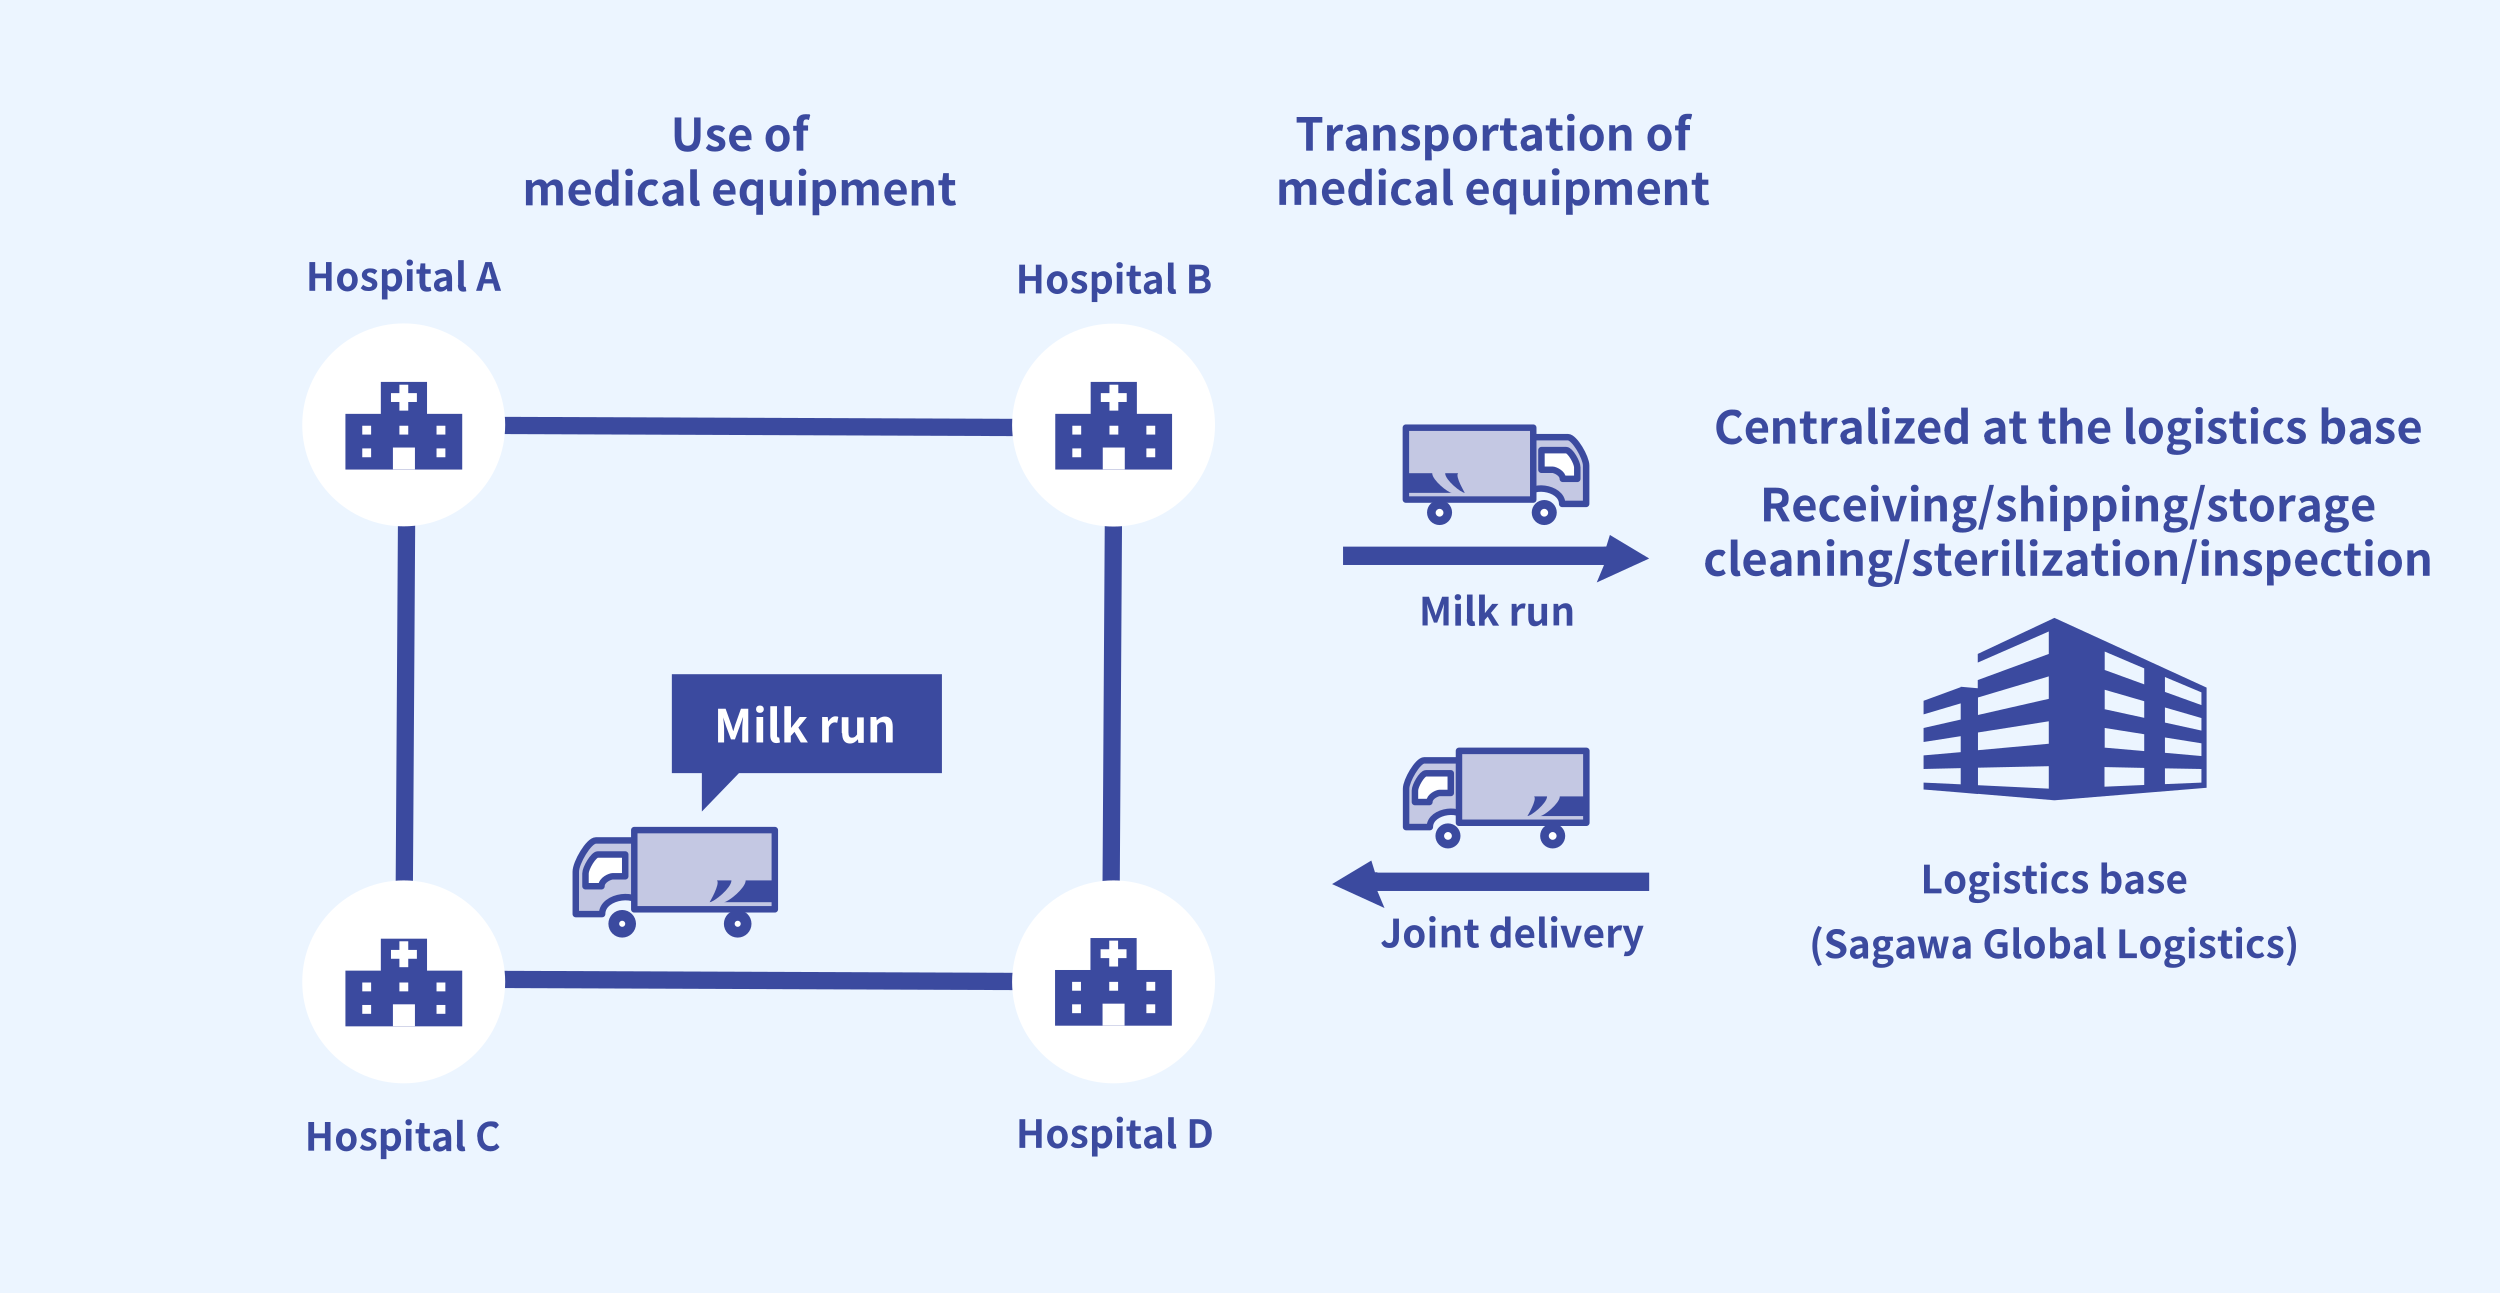 <?xml version="1.0" encoding="UTF-8"?>
<svg id="_レイヤー_1" xmlns="http://www.w3.org/2000/svg" width="1158" height="599" version="1.1" viewBox="0 0 1158 599">
  <!-- Generator: Adobe Illustrator 29.0.1, SVG Export Plug-In . SVG Version: 2.1.0 Build 192)  -->
  <defs>
    <style>
      .st0 {
        fill-rule: evenodd;
      }

      .st0, .st1 {
        fill: #3b4a9f;
      }

      .st2, .st3, .st4, .st5, .st6 {
        stroke: #3b4a9f;
      }

      .st2, .st7 {
        fill: #fff;
      }

      .st2, .st4, .st5 {
        stroke-linecap: round;
        stroke-linejoin: round;
        stroke-width: 3px;
      }

      .st8 {
        fill: #ecf5ff;
      }

      .st3 {
        stroke-miterlimit: 10;
        stroke-width: 5px;
      }

      .st3, .st5, .st6 {
        fill: none;
      }

      .st4, .st9 {
        fill: #c4c8e3;
      }

      .st6 {
        stroke-width: 8px;
      }
    </style>
  </defs>
  <g id="_グループ_52394">
    <rect id="_長方形_25024" class="st8" width="1158" height="599"/>
    <path class="st1" d="M472.2,518.4h2.7v5.3h5v-5.3h2.6v13.3h-2.6v-5.8h-5v5.8h-2.7v-13.3ZM485,526.7c0-3.3,2.3-5.3,4.8-5.3s4.8,1.9,4.8,5.3-2.3,5.3-4.8,5.3-4.8-1.9-4.8-5.3ZM492,526.7c0-1.9-.8-3.1-2.1-3.1s-2.1,1.2-2.1,3.1.8,3.1,2.1,3.1,2.1-1.2,2.1-3.1ZM495.9,530.6l1.2-1.7c.9.7,1.8,1.1,2.7,1.1s1.5-.4,1.5-1.1-1-1.1-2.1-1.5c-1.3-.5-2.7-1.3-2.7-3s1.5-3.1,3.8-3.1,2.6.6,3.4,1.2l-1.2,1.6c-.7-.5-1.4-.9-2.2-.9s-1.4.4-1.4,1,.9,1,2,1.4c1.3.5,2.8,1.2,2.8,3s-1.4,3.2-4,3.2-2.8-.6-3.8-1.4h0ZM505.8,521.7h2.2l.2,1h0c.8-.7,1.9-1.3,3-1.3,2.5,0,4,2,4,5.1s-2.1,5.5-4.3,5.5-1.7-.4-2.5-1.1v1.7c0,0,0,3.1,0,3.1h-2.6v-14h0ZM512.4,526.6c0-1.9-.6-3-2-3s-1.3.3-2,1v4.4c.6.6,1.3.8,1.8.8,1.2,0,2.2-1,2.2-3.2h0ZM517.2,518.6c0-.9.6-1.4,1.5-1.4s1.5.6,1.5,1.4-.6,1.5-1.5,1.5-1.5-.6-1.5-1.5ZM517.4,521.7h2.6v10.1h-2.6v-10.1ZM523.2,528.3v-4.5h-1.4v-2h1.6c0-.1.3-2.8.3-2.8h2.2v2.7h2.5v2.1h-2.5v4.5c0,1.2.5,1.7,1.4,1.7s.7-.1,1-.2l.4,1.9c-.5.2-1.2.4-2.1.4-2.4,0-3.3-1.5-3.3-3.8h0ZM529.9,529c0-2.2,1.7-3.3,5.8-3.7,0-1-.5-1.7-1.7-1.7s-1.8.4-2.8,1l-1-1.7c1.2-.7,2.6-1.3,4.2-1.3,2.6,0,3.9,1.5,3.9,4.4v5.9h-2.2l-.2-1.1h0c-.9.8-1.9,1.3-3,1.3-1.8,0-3-1.3-3-3h0ZM535.7,529v-2c-2.5.3-3.3,1-3.3,1.9s.6,1.1,1.3,1.1,1.3-.4,2-1h0ZM541.1,529v-11.5h2.6v11.6c0,.6.3.8.5.8s.2,0,.4,0l.3,2c-.3.1-.7.2-1.4.2-1.8,0-2.5-1.2-2.5-3.1h0ZM551,518.4h3.7c4.1,0,6.6,2.1,6.6,6.6s-2.5,6.7-6.4,6.7h-3.8v-13.3h0ZM554.5,529.6c2.5,0,4-1.3,4-4.6s-1.5-4.5-4-4.5h-.8v9.1h.8Z"/>
    <path class="st1" d="M142.8,519.7h2.7v5.3h5v-5.3h2.6v13.3h-2.6v-5.8h-5v5.8h-2.7v-13.3h0ZM155.6,528c0-3.3,2.3-5.3,4.8-5.3s4.8,1.9,4.8,5.3-2.3,5.3-4.8,5.3-4.8-1.9-4.8-5.3ZM162.6,528c0-1.9-.8-3.1-2.1-3.1s-2.1,1.2-2.1,3.1.8,3.1,2.1,3.1,2.1-1.2,2.1-3.1ZM166.6,531.8l1.2-1.7c.9.7,1.8,1.1,2.7,1.1s1.5-.4,1.5-1.1-1-1.1-2.1-1.5c-1.3-.5-2.7-1.3-2.7-3s1.5-3.1,3.8-3.1,2.6.6,3.4,1.2l-1.2,1.6c-.7-.5-1.4-.9-2.2-.9s-1.4.4-1.4,1,.9,1,2,1.4c1.3.5,2.8,1.2,2.8,3s-1.4,3.2-4,3.2-2.8-.6-3.8-1.4h0ZM176.4,522.9h2.2l.2,1h0c.8-.7,1.9-1.3,3-1.3,2.5,0,4,2,4,5.1s-2.1,5.5-4.3,5.5-1.7-.4-2.5-1.1v1.7c0,0,0,3.1,0,3.1h-2.6v-14h0ZM183.1,527.8c0-1.9-.6-3-2-3s-1.3.3-2,1v4.4c.6.6,1.3.8,1.8.8,1.2,0,2.2-1,2.2-3.2h0ZM187.8,519.8c0-.9.6-1.4,1.5-1.4s1.5.6,1.5,1.4-.6,1.5-1.5,1.5-1.5-.6-1.5-1.5ZM188,522.9h2.6v10.1h-2.6v-10.1ZM193.9,529.5v-4.5h-1.4v-2h1.6c0-.1.3-2.8.3-2.8h2.2v2.7h2.5v2.1h-2.5v4.5c0,1.2.5,1.7,1.4,1.7s.7-.1,1-.2l.4,1.9c-.5.2-1.2.4-2.1.4-2.4,0-3.3-1.5-3.3-3.8h0ZM200.6,530.3c0-2.2,1.7-3.3,5.8-3.7,0-1-.5-1.7-1.7-1.7s-1.8.4-2.8,1l-1-1.7c1.2-.7,2.6-1.3,4.2-1.3,2.6,0,3.9,1.5,3.9,4.4v5.9h-2.2l-.2-1.1h0c-.9.8-1.9,1.3-3,1.3-1.8,0-3-1.3-3-3h0ZM206.4,530.2v-2c-2.5.3-3.3,1-3.3,1.9s.6,1.1,1.3,1.1,1.3-.4,2-1h0ZM211.7,530.2v-11.5h2.6v11.6c0,.6.3.8.5.8s.2,0,.4,0l.3,2c-.3.1-.7.2-1.4.2-1.8,0-2.5-1.2-2.5-3.1h0ZM221,526.4c0-4.4,2.8-7,6.2-7s3,.8,3.9,1.7l-1.4,1.7c-.7-.6-1.5-1.1-2.5-1.1-2,0-3.5,1.7-3.5,4.6s1.4,4.6,3.5,4.6,2-.5,2.8-1.3l1.4,1.7c-1.1,1.3-2.5,2-4.2,2-3.4,0-6.1-2.4-6.1-6.9h0Z"/>
    <path class="st1" d="M472.1,122.6h2.7v5.3h5v-5.3h2.6v13.3h-2.6v-5.8h-5v5.8h-2.7v-13.3h0ZM484.9,130.9c0-3.3,2.3-5.3,4.8-5.3s4.8,1.9,4.8,5.3-2.3,5.3-4.8,5.3-4.8-1.9-4.8-5.3ZM491.9,130.9c0-1.9-.8-3.1-2.1-3.1s-2.1,1.2-2.1,3.1.8,3.1,2.1,3.1,2.1-1.2,2.1-3.1ZM495.8,134.8l1.2-1.7c.9.7,1.8,1.1,2.7,1.1s1.5-.4,1.5-1.1-1-1.1-2.1-1.5c-1.3-.5-2.7-1.3-2.7-3s1.5-3.1,3.8-3.1,2.6.6,3.4,1.2l-1.2,1.6c-.7-.5-1.4-.9-2.2-.9s-1.4.4-1.4,1,.9,1,2,1.4c1.3.5,2.8,1.2,2.8,3s-1.4,3.2-4,3.2-2.8-.6-3.8-1.4h0ZM505.7,125.9h2.2l.2,1h0c.8-.7,1.9-1.3,3-1.3,2.5,0,4,2,4,5.1s-2.1,5.5-4.3,5.5-1.7-.4-2.5-1.1v1.7c0,0,0,3.1,0,3.1h-2.6v-14h0ZM512.3,130.8c0-1.9-.6-3-2-3s-1.3.3-2,1v4.4c.6.6,1.3.8,1.8.8,1.2,0,2.2-1,2.2-3.2ZM517.1,122.8c0-.9.6-1.4,1.5-1.4s1.5.6,1.5,1.4-.6,1.5-1.5,1.5-1.5-.6-1.5-1.5ZM517.3,125.9h2.6v10.1h-2.6v-10.1ZM523.2,132.4v-4.5h-1.4v-2h1.6c0-.1.3-2.8.3-2.8h2.2v2.7h2.5v2.1h-2.5v4.5c0,1.2.5,1.7,1.4,1.7s.7-.1,1-.2l.4,1.9c-.5.2-1.2.4-2.1.4-2.4,0-3.3-1.5-3.3-3.8h0ZM529.8,133.2c0-2.2,1.7-3.3,5.8-3.7,0-1-.5-1.7-1.7-1.7s-1.8.4-2.8,1l-1-1.7c1.2-.7,2.6-1.3,4.2-1.3,2.6,0,3.9,1.5,3.9,4.4v5.9h-2.2l-.2-1.1h0c-.9.8-1.9,1.3-3,1.3-1.8,0-3-1.3-3-3h0ZM535.6,133.1v-2c-2.5.3-3.3,1-3.3,1.9s.6,1.1,1.3,1.1,1.3-.4,2-1h0ZM541,133.1v-11.5h2.6v11.6c0,.6.3.8.5.8s.2,0,.4,0l.3,2c-.3.1-.7.2-1.4.2-1.8,0-2.5-1.2-2.5-3.1h0ZM550.9,122.6h4.4c2.7,0,4.8.8,4.8,3.3s-.7,2.5-1.8,2.9h0c1.4.4,2.5,1.4,2.5,3.2,0,2.7-2.2,3.9-5.2,3.9h-4.8v-13.3h0ZM555.2,128c1.7,0,2.4-.7,2.4-1.7s-.8-1.6-2.4-1.6h-1.6v3.4h1.5ZM555.5,133.9c1.8,0,2.8-.6,2.8-2s-1-1.9-2.8-1.9h-1.9v3.9h1.9Z"/>
    <path class="st1" d="M143.3,121.4h2.7v5.3h5v-5.3h2.6v13.3h-2.6v-5.8h-5v5.8h-2.7v-13.3h0ZM156.1,129.7c0-3.3,2.3-5.3,4.8-5.3s4.8,1.9,4.8,5.3-2.3,5.3-4.8,5.3-4.8-1.9-4.8-5.3ZM163.1,129.7c0-1.9-.8-3.1-2.1-3.1s-2.1,1.2-2.1,3.1.8,3.1,2.1,3.1,2.1-1.2,2.1-3.1ZM167,133.6l1.2-1.7c.9.7,1.8,1.1,2.7,1.1s1.5-.4,1.5-1.1-1-1.1-2.1-1.5c-1.3-.5-2.7-1.3-2.7-3s1.5-3.1,3.8-3.1,2.6.6,3.4,1.2l-1.2,1.6c-.7-.5-1.4-.9-2.2-.9s-1.4.4-1.4,1,.9,1,2,1.4c1.3.5,2.8,1.2,2.8,3s-1.4,3.2-4,3.2-2.8-.6-3.8-1.4h0ZM176.9,124.7h2.2l.2,1h0c.8-.7,1.9-1.3,3-1.3,2.5,0,4,2,4,5.1s-2.1,5.5-4.3,5.5-1.7-.4-2.5-1.1v1.7c0,0,0,3.1,0,3.1h-2.6v-14h0ZM183.5,129.6c0-1.9-.6-3-2-3s-1.3.3-2,1v4.4c.6.6,1.3.8,1.8.8,1.2,0,2.2-1,2.2-3.2ZM188.3,121.6c0-.9.6-1.4,1.5-1.4s1.5.6,1.5,1.4-.6,1.5-1.5,1.5-1.5-.6-1.5-1.5ZM188.5,124.7h2.6v10.1h-2.6v-10.1ZM194.3,131.3v-4.5h-1.4v-2h1.6c0-.1.3-2.8.3-2.8h2.2v2.7h2.5v2.1h-2.5v4.5c0,1.2.5,1.7,1.4,1.7s.7-.1,1-.2l.4,1.9c-.5.2-1.2.4-2.1.4-2.4,0-3.3-1.5-3.3-3.8h0ZM201,132c0-2.2,1.7-3.3,5.8-3.7,0-1-.5-1.7-1.7-1.7s-1.8.4-2.8,1l-1-1.7c1.2-.7,2.6-1.3,4.2-1.3,2.6,0,3.9,1.5,3.9,4.4v5.9h-2.2l-.2-1.1h0c-.9.8-1.9,1.3-3,1.3-1.8,0-3-1.3-3-3h0ZM206.8,132v-2c-2.5.3-3.3,1-3.3,1.9s.6,1.1,1.3,1.1,1.3-.4,2-1h0ZM212.2,132v-11.5h2.6v11.6c0,.6.3.8.5.8s.2,0,.4,0l.3,2c-.3.1-.7.2-1.4.2-1.8,0-2.5-1.2-2.5-3.1h0ZM224.7,121.4h3.1l4.3,13.3h-2.8l-.9-3.4h-4.3l-.9,3.4h-2.7s4.3-13.3,4.3-13.3ZM224.6,129.3h3.2l-.4-1.5c-.4-1.4-.8-2.9-1.2-4.4h0c-.3,1.5-.7,3-1.1,4.4l-.4,1.5h0Z"/>
    <path id="_パス_7409" class="st6" d="M188.6,196.9l-1.6,256.6,327.4,1.3,1.6-256.6-327.4-1.3h0Z"/>
    <g id="_グループ_26877">
      <path id="_パス_6434" class="st4" d="M296.9,389.3h-20.9c-3.3,0-9.3,10.3-9.3,14.5v19.6h12.2c0-9,18-10.6,18-3.1v-31h0Z"/>
      <path id="_パス_6435" class="st2" d="M289.6,405.9v-10.1h-12.7c-2,0-5.7,6.3-5.7,8.8v5.9h7.4c0-3,4.1-4.6,5.2-4.6h5.8Z"/>
      <g id="_楕円形_680">
        <circle class="st7" cx="288.2" cy="427.9" r="6.4"/>
        <circle class="st3" cx="288.2" cy="427.9" r="3.9"/>
      </g>
      <g id="_楕円形_681">
        <circle class="st7" cx="341.7" cy="427.9" r="6.4"/>
        <circle class="st3" cx="341.7" cy="427.9" r="3.9"/>
      </g>
      <path id="_パス_6436" class="st4" d="M293.8,421.2h65.1v-36.7h-65.1v36.7Z"/>
      <path id="_パス_6437" class="st1" d="M358.9,407.8h-13.5c0,3.6-8.2,10.1-10.1,10.1h23.6v-10.1Z"/>
      <path id="_パス_6438" class="st1" d="M338.8,407.8c0,3.6-8.2,10.1-10.1,10.1,0,0,5-8.5,3.4-10.1h6.7Z"/>
    </g>
    <g id="_グループ_26953">
      <path id="_パス_7431" class="st1" d="M436.3,358.1h-94l-17.2,17.8v-17.8h-13.9v-45.8h125.1v45.8Z"/>
      <path class="st7" d="M332.7,328.3h3.4l2.6,7.3c.3,1,.6,2,.9,3h.1c.3-1,.6-2,.9-3l2.6-7.3h3.4v15.6h-2.8v-6.5c0-1.5.2-3.6.4-5.1h-.1l-1.3,3.7-2.4,6.5h-1.8l-2.4-6.5-1.2-3.7h0c.1,1.5.4,3.6.4,5.1v6.5h-2.8v-15.6h0ZM350.2,328.5c0-1,.7-1.7,1.8-1.7s1.8.7,1.8,1.7-.7,1.7-1.8,1.7-1.8-.7-1.8-1.7ZM350.4,332.1h3.1v11.8h-3.1v-11.8ZM356.8,340.6v-13.5h3.1v13.6c0,.7.3.9.6.9s.2,0,.4,0l.4,2.3c-.4.1-.9.3-1.6.3-2.1,0-2.9-1.4-2.9-3.6h0ZM363.4,327.1h3v10.1h0l4-5.1h3.4l-4,4.9,4.4,6.9h-3.3l-2.9-4.9-1.7,1.9v3h-3v-16.8h0ZM380.9,332.1h2.5l.2,2.1h0c.9-1.5,2.1-2.4,3.3-2.4s1,.1,1.4.3l-.5,2.7c-.4-.1-.8-.2-1.2-.2-.9,0-2,.6-2.7,2.3v7h-3.1v-11.8h0ZM389.9,339.5v-7.3h3.1v7c0,1.8.5,2.5,1.6,2.5s1.6-.4,2.4-1.5v-7.9h3.1v11.8h-2.5l-.2-1.7h0c-1,1.2-2.1,2-3.7,2-2.5,0-3.6-1.8-3.6-4.7h0ZM403.4,332.1h2.5l.2,1.6h0c1-1,2.2-1.8,3.8-1.8,2.5,0,3.6,1.8,3.6,4.7v7.3h-3.1v-6.9c0-1.8-.5-2.5-1.7-2.5s-1.6.5-2.4,1.3v8.1h-3.1v-11.8h0Z"/>
    </g>
    <circle id="_楕円形_716" class="st7" cx="187" cy="196.8" r="47"/>
    <g id="_グループ_26882">
      <g id="_グループ_26186">
        <path id="_パス_7129" class="st1" d="M197.8,191.7v-14.8h-21.4v14.8h-16.4v25.8h54.1v-25.8h-16.4Z"/>
        <g id="_グループ_26185">
          <rect id="_長方形_24061" class="st7" x="167.8" y="197.2" width="4.1" height="4.1"/>
          <rect id="_長方形_24062" class="st7" x="167.8" y="207.7" width="4.1" height="4.1"/>
          <rect id="_長方形_24063" class="st7" x="185" y="197.2" width="4.1" height="4.1"/>
          <rect id="_長方形_24577" class="st7" x="181.1" y="182.1" width="12" height="4.1"/>
          <rect id="_長方形_24064" class="st7" x="202.2" y="197.2" width="4.1" height="4.1"/>
          <rect id="_長方形_24065" class="st7" x="202.2" y="207.7" width="4.1" height="4.1"/>
        </g>
        <rect id="_長方形_24066" class="st7" x="182" y="207.3" width="10.2" height="10.2"/>
      </g>
      <rect id="_長方形_24578" class="st7" x="185" y="178.2" width="4.1" height="12"/>
    </g>
    <circle id="_楕円形_718" class="st7" cx="515.8" cy="196.9" r="47"/>
    <g id="_グループ_26883">
      <g id="_グループ_26186-2">
        <path id="_パス_7129-2" class="st1" d="M526.6,191.7v-14.8h-21.4v14.8h-16.4v25.8h54.1v-25.8h-16.4Z"/>
        <g id="_グループ_26185-2">
          <rect id="_長方形_24061-2" class="st7" x="496.7" y="197.2" width="4.1" height="4.1"/>
          <rect id="_長方形_24062-2" class="st7" x="496.7" y="207.7" width="4.1" height="4.1"/>
          <rect id="_長方形_24063-2" class="st7" x="513.9" y="197.2" width="4.1" height="4.1"/>
          <rect id="_長方形_24577-2" class="st7" x="509.9" y="182.1" width="12" height="4.1"/>
          <rect id="_長方形_24064-2" class="st7" x="531" y="197.2" width="4.1" height="4.1"/>
          <rect id="_長方形_24065-2" class="st7" x="531" y="207.7" width="4.1" height="4.1"/>
        </g>
        <rect id="_長方形_24066-2" class="st7" x="510.8" y="207.3" width="10.2" height="10.2"/>
      </g>
      <rect id="_長方形_24578-2" class="st7" x="513.9" y="178.2" width="4.1" height="12"/>
    </g>
    <circle id="_楕円形_719" class="st7" cx="515.8" cy="454.8" r="47"/>
    <g id="_グループ_26884">
      <g id="_グループ_26186-3">
        <path id="_パス_7129-3" class="st1" d="M526.5,449.3v-14.8h-21.4v14.8h-16.4v25.8h54.1v-25.8h-16.4Z"/>
        <g id="_グループ_26185-3">
          <rect id="_長方形_24061-3" class="st7" x="496.6" y="454.8" width="4.1" height="4.1"/>
          <rect id="_長方形_24062-3" class="st7" x="496.6" y="465.2" width="4.1" height="4.1"/>
          <rect id="_長方形_24063-3" class="st7" x="513.8" y="454.8" width="4.1" height="4.1"/>
          <rect id="_長方形_24577-3" class="st7" x="509.8" y="439.7" width="12" height="4.1"/>
          <rect id="_長方形_24064-3" class="st7" x="531" y="454.8" width="4.1" height="4.1"/>
          <rect id="_長方形_24065-3" class="st7" x="531" y="465.2" width="4.1" height="4.1"/>
        </g>
        <rect id="_長方形_24066-3" class="st7" x="510.7" y="464.9" width="10.2" height="10.2"/>
      </g>
      <rect id="_長方形_24578-3" class="st7" x="513.8" y="435.7" width="4.1" height="12"/>
    </g>
    <circle id="_楕円形_717" class="st7" cx="187" cy="454.8" r="47"/>
    <g id="_グループ_26885">
      <g id="_グループ_26186-4">
        <path id="_パス_7129-4" class="st1" d="M197.8,449.6v-14.8h-21.4v14.8h-16.4v25.8h54.1v-25.8h-16.4Z"/>
        <g id="_グループ_26185-4">
          <rect id="_長方形_24061-4" class="st7" x="167.8" y="455.1" width="4.1" height="4.1"/>
          <rect id="_長方形_24062-4" class="st7" x="167.8" y="465.5" width="4.1" height="4.1"/>
          <rect id="_長方形_24063-4" class="st7" x="185" y="455.1" width="4.1" height="4.1"/>
          <rect id="_長方形_24577-4" class="st7" x="181.1" y="440" width="12" height="4.1"/>
          <rect id="_長方形_24064-4" class="st7" x="202.2" y="455.1" width="4.1" height="4.1"/>
          <rect id="_長方形_24065-4" class="st7" x="202.2" y="465.5" width="4.1" height="4.1"/>
        </g>
        <rect id="_長方形_24066-4" class="st7" x="182" y="465.2" width="10.2" height="10.2"/>
      </g>
      <rect id="_長方形_24578-4" class="st7" x="185" y="436" width="4.1" height="12"/>
    </g>
    <path class="st1" d="M639.7,436.8l1.8-1.4c.5,1,1.2,1.4,2,1.4,1.2,0,1.8-.6,1.8-2.5v-8.8h2.7v9c0,2.5-1.3,4.6-4.1,4.6s-3.2-.8-4.1-2.3h0ZM650.3,433.8c0-3.4,2.3-5.3,4.8-5.3s4.8,1.9,4.8,5.3-2.3,5.3-4.8,5.3-4.8-1.9-4.8-5.3ZM657.3,433.8c0-1.9-.8-3.1-2.1-3.1s-2.1,1.2-2.1,3.1.8,3.1,2.1,3.1,2.1-1.2,2.1-3.1ZM662,425.7c0-.9.6-1.4,1.5-1.4s1.5.6,1.5,1.4-.6,1.5-1.5,1.5-1.5-.6-1.5-1.5ZM662.2,428.8h2.6v10.1h-2.6v-10.1ZM667.7,428.8h2.2l.2,1.3h0c.9-.9,1.9-1.6,3.3-1.6,2.2,0,3.1,1.5,3.1,4.1v6.3h-2.6v-6c0-1.6-.4-2.1-1.4-2.1s-1.4.4-2.1,1.1v6.9h-2.6v-10.1h0ZM679.6,435.3v-4.5h-1.4v-2h1.6c0-.1.3-2.8.3-2.8h2.2v2.7h2.5v2.1h-2.5v4.5c0,1.2.5,1.7,1.4,1.7s.7-.1,1-.2l.4,1.9c-.5.2-1.2.4-2.1.4-2.4,0-3.3-1.5-3.3-3.8h0ZM690.3,433.8c0-3.3,2.1-5.3,4.2-5.3s1.8.4,2.6,1.1v-1.6c0,0,0-3.5,0-3.5h2.6v14.4h-2.1l-.2-1h0c-.7.7-1.7,1.3-2.8,1.3-2.5,0-4.1-2-4.1-5.3h0ZM697,435.9v-4.4c-.6-.6-1.3-.8-1.9-.8-1.1,0-2.1,1.1-2.1,3.1s.8,3.1,2.1,3.1,1.3-.3,1.9-1h0ZM701.8,433.8c0-3.3,2.3-5.3,4.7-5.3s4.2,2,4.2,4.8,0,1-.1,1.2h-6.2c.2,1.7,1.3,2.5,2.8,2.5s1.5-.3,2.3-.7l.9,1.6c-1,.7-2.3,1.1-3.5,1.1-2.8,0-5-2-5-5.3ZM708.5,432.8c0-1.4-.6-2.2-1.9-2.2s-2,.8-2.2,2.2h4.1ZM712.9,436v-11.5h2.6v11.6c0,.6.3.8.5.8s.2,0,.4,0l.3,2c-.3.1-.7.2-1.4.2-1.8,0-2.5-1.2-2.5-3.1h0ZM718.4,425.7c0-.9.6-1.4,1.5-1.4s1.5.6,1.5,1.4-.6,1.5-1.5,1.5-1.5-.6-1.5-1.5ZM718.6,428.8h2.6v10.1h-2.6v-10.1ZM722.9,428.8h2.7l1.5,5c.3,1,.5,2,.8,3.1h0c.3-1,.5-2.1.8-3.1l1.5-5h2.5l-3.4,10.1h-3.1l-3.4-10.1h0ZM733.8,433.8c0-3.3,2.3-5.3,4.7-5.3s4.2,2,4.2,4.8,0,1-.1,1.2h-6.2c.2,1.7,1.3,2.5,2.8,2.5s1.5-.3,2.3-.7l.9,1.6c-1,.7-2.3,1.1-3.5,1.1-2.8,0-5-2-5-5.3ZM740.4,432.8c0-1.4-.6-2.2-1.9-2.2s-2,.8-2.2,2.2h4.1ZM744.9,428.8h2.2l.2,1.8h0c.7-1.3,1.8-2,2.9-2s.9,0,1.2.2l-.5,2.3c-.4-.1-.6-.2-1.1-.2-.8,0-1.7.5-2.3,2v6h-2.6v-10.1h0ZM752.2,442.7l.5-2c.2,0,.5.1.7.1,1,0,1.6-.6,1.9-1.5l.2-.6-3.9-9.9h2.7l1.6,4.7c.3.9.6,1.9.8,2.8h0c.2-.9.5-1.9.7-2.8l1.4-4.7h2.5l-3.6,10.4c-.9,2.4-2,3.7-4.2,3.7s-1,0-1.4-.2h0Z"/>
    <path class="st1" d="M658.9,276.4h3l2.3,6.2c.3.8.5,1.7.8,2.6h0c.3-.8.5-1.7.8-2.6l2.2-6.2h3v13.3h-2.4v-5.6c0-1.3.2-3.1.3-4.4h0l-1.1,3.1-2.1,5.6h-1.5l-2.1-5.6-1.1-3.1h0c.1,1.3.3,3.1.3,4.4v5.6h-2.4v-13.3h0ZM673.8,276.6c0-.9.6-1.4,1.5-1.4s1.5.6,1.5,1.4-.6,1.5-1.5,1.5-1.5-.6-1.5-1.5ZM674.1,279.7h2.6v10.1h-2.6v-10.1ZM679.5,286.9v-11.5h2.6v11.6c0,.6.3.8.5.8s.2,0,.4,0l.3,2c-.3.1-.7.2-1.4.2-1.8,0-2.5-1.2-2.5-3.1h0ZM685.2,275.4h2.6v8.6h0l3.4-4.3h2.9l-3.5,4.2,3.8,5.9h-2.9l-2.4-4.2-1.4,1.6v2.6h-2.6v-14.4h0ZM700.2,279.7h2.2l.2,1.8h0c.7-1.3,1.8-2,2.9-2s.9,0,1.2.2l-.5,2.3c-.4-.1-.6-.2-1.1-.2-.8,0-1.7.5-2.3,2v6h-2.6v-10.1h0ZM707.9,286v-6.3h2.6v6c0,1.5.4,2.1,1.4,2.1s1.4-.4,2.1-1.3v-6.8h2.6v10.1h-2.2l-.2-1.4h0c-.9,1-1.8,1.7-3.2,1.7-2.2,0-3.1-1.5-3.1-4h0ZM719.5,279.7h2.2l.2,1.3h0c.9-.9,1.9-1.6,3.3-1.6,2.2,0,3.1,1.5,3.1,4.1v6.3h-2.6v-6c0-1.6-.4-2.1-1.4-2.1s-1.4.4-2.1,1.1v6.9h-2.6v-10.1h0Z"/>
    <path class="st1" d="M605,56.8h-4.4v-2.6h11.9v2.6h-4.4v13h-3.1v-13h0ZM614.8,58h2.5l.2,2.1h0c.9-1.5,2.1-2.4,3.3-2.4s1,.1,1.4.3l-.5,2.7c-.4-.1-.8-.2-1.2-.2-.9,0-2,.6-2.7,2.3v7h-3.1v-11.8h0ZM623.3,66.5c0-2.5,2-3.8,6.8-4.3,0-1.2-.6-2-2-2s-2.1.5-3.2,1.1l-1.1-2c1.4-.9,3.1-1.6,4.9-1.6,3,0,4.5,1.8,4.5,5.2v6.9h-2.5l-.2-1.3h0c-1,.9-2.2,1.6-3.5,1.6-2.1,0-3.5-1.5-3.5-3.5h0ZM630.1,66.4v-2.4c-2.9.4-3.8,1.2-3.8,2.2s.7,1.3,1.6,1.3,1.5-.4,2.3-1.2ZM636.3,58h2.5l.2,1.6h0c1-1,2.2-1.8,3.8-1.8,2.5,0,3.6,1.8,3.6,4.7v7.3h-3.1v-7c0-1.8-.5-2.5-1.7-2.5s-1.6.5-2.4,1.3v8.1h-3.1v-11.8h0ZM648.7,68.3l1.4-1.9c1,.8,2.1,1.3,3.1,1.3s1.7-.5,1.7-1.2-1.2-1.3-2.5-1.8c-1.5-.6-3.1-1.5-3.1-3.4s1.7-3.6,4.4-3.6,3,.7,4,1.4l-1.4,1.9c-.8-.6-1.7-1-2.5-1s-1.6.5-1.6,1.1,1.1,1.2,2.3,1.6c1.6.6,3.3,1.4,3.3,3.5s-1.6,3.7-4.7,3.7-3.3-.7-4.5-1.7h0ZM660.2,58h2.5l.2,1.2h0c1-.8,2.2-1.5,3.5-1.5,2.9,0,4.6,2.4,4.6,6s-2.4,6.4-5,6.4-2-.5-2.9-1.3v1.9c.1,0,.1,3.6.1,3.6h-3.1v-16.3h0ZM667.9,63.7c0-2.2-.7-3.5-2.3-3.5s-1.5.4-2.3,1.2v5.2c.7.7,1.5.9,2.1.9,1.4,0,2.5-1.2,2.5-3.8h0ZM673,63.8c0-3.9,2.7-6.2,5.6-6.2s5.6,2.3,5.6,6.2-2.7,6.2-5.6,6.2-5.6-2.3-5.6-6.2ZM681.1,63.8c0-2.2-.9-3.7-2.5-3.7s-2.5,1.4-2.5,3.7.9,3.7,2.5,3.7,2.5-1.4,2.5-3.7ZM686.9,58h2.5l.2,2.1h0c.9-1.5,2.1-2.4,3.3-2.4s1,.1,1.4.3l-.5,2.7c-.4-.1-.8-.2-1.2-.2-.9,0-2,.6-2.7,2.3v7h-3.1v-11.8h0ZM696.5,65.6v-5.2h-1.7v-2.3h1.8c0-.1.4-3.3.4-3.3h2.6v3.2h2.9v2.4h-2.9v5.2c0,1.3.5,2,1.6,2s.8-.1,1.2-.3l.5,2.2c-.6.2-1.4.4-2.5.4-2.8,0-3.9-1.8-3.9-4.4h0ZM704.3,66.5c0-2.5,2-3.8,6.8-4.3,0-1.2-.6-2-2-2s-2.1.5-3.2,1.1l-1.1-2c1.4-.9,3.1-1.6,4.9-1.6,3,0,4.5,1.8,4.5,5.2v6.9h-2.5l-.2-1.3h0c-1,.9-2.2,1.6-3.5,1.6-2.1,0-3.5-1.5-3.5-3.5h0ZM711,66.4v-2.4c-2.9.4-3.8,1.2-3.8,2.2s.7,1.3,1.6,1.3,1.5-.4,2.3-1.2ZM717.7,65.6v-5.2h-1.7v-2.3h1.8c0-.1.4-3.3.4-3.3h2.6v3.2h2.9v2.4h-2.9v5.2c0,1.3.5,2,1.6,2s.8-.1,1.2-.3l.5,2.2c-.6.2-1.4.4-2.5.4-2.8,0-3.9-1.8-3.9-4.4h0ZM725.8,54.4c0-1,.7-1.7,1.8-1.7s1.8.7,1.8,1.7-.7,1.7-1.8,1.7-1.8-.7-1.8-1.7ZM726.1,58h3.1v11.8h-3.1v-11.8ZM731.7,63.8c0-3.9,2.7-6.2,5.6-6.2s5.6,2.3,5.6,6.2-2.7,6.2-5.6,6.2-5.6-2.3-5.6-6.2ZM739.9,63.8c0-2.2-.9-3.7-2.5-3.7s-2.5,1.4-2.5,3.7.9,3.7,2.5,3.7,2.5-1.4,2.5-3.7ZM745.6,58h2.5l.2,1.6h0c1-1,2.2-1.8,3.8-1.8,2.5,0,3.6,1.8,3.6,4.7v7.3h-3.1v-7c0-1.8-.5-2.5-1.7-2.5s-1.6.5-2.4,1.3v8.1h-3.1v-11.8h0ZM763.1,63.8c0-3.9,2.7-6.2,5.6-6.2s5.6,2.3,5.6,6.2-2.7,6.2-5.6,6.2-5.6-2.3-5.6-6.2ZM771.2,63.8c0-2.2-.9-3.7-2.5-3.7s-2.5,1.4-2.5,3.7.9,3.7,2.5,3.7,2.5-1.4,2.5-3.7ZM777.5,60.4h-1.6v-2.3h1.6v-1.1c0-2.5,1.1-4.3,4.1-4.3s1.7.2,2.2.4l-.6,2.3c-.4-.2-.9-.3-1.2-.3-.9,0-1.4.5-1.4,1.8v1h2.2v2.4h-2.2v9.3h-3.1v-9.3h0ZM592.8,83.2h2.5l.2,1.6h0c1-1,2.1-1.9,3.6-1.9s2.7.8,3.2,2.1c1.1-1.1,2.2-2.1,3.7-2.1,2.5,0,3.7,1.8,3.7,4.7v7.3h-3.1v-6.9c0-1.8-.5-2.5-1.6-2.5s-1.4.4-2.3,1.3v8.1h-3.1v-6.9c0-1.8-.5-2.5-1.7-2.5s-1.4.4-2.2,1.3v8.1h-3.1v-11.8h0ZM612.3,89c0-3.8,2.7-6.2,5.5-6.2s4.9,2.4,4.9,5.6,0,1.2-.1,1.4h-7.2c.3,1.9,1.5,2.9,3.3,2.9s1.8-.3,2.6-.8l1,1.9c-1.2.8-2.6,1.3-4.1,1.3-3.3,0-5.9-2.3-5.9-6.2h0ZM620,87.8c0-1.6-.7-2.6-2.2-2.6s-2.3.9-2.6,2.6h4.8ZM624.5,89c0-3.8,2.4-6.2,4.9-6.2s2.1.5,3,1.3v-1.8c-.1,0-.1-4.1-.1-4.1h3.1v16.8h-2.5l-.2-1.2h0c-.9.8-2,1.5-3.3,1.5-2.9,0-4.8-2.3-4.8-6.2h0ZM632.3,91.4v-5.2c-.7-.7-1.5-.9-2.2-.9-1.3,0-2.4,1.3-2.4,3.6s.9,3.7,2.4,3.7,1.5-.3,2.2-1.2h0ZM638.5,79.6c0-1,.7-1.7,1.8-1.7s1.8.7,1.8,1.7-.7,1.7-1.8,1.7-1.8-.7-1.8-1.7ZM638.7,83.2h3.1v11.8h-3.1v-11.8ZM644.4,89c0-3.9,2.8-6.2,6-6.2s2.6.6,3.4,1.3l-1.5,2c-.6-.5-1.1-.8-1.8-.8-1.8,0-3,1.4-3,3.7s1.2,3.7,2.9,3.7,1.6-.4,2.3-.9l1.2,2c-1.1,1-2.6,1.4-3.9,1.4-3.3,0-5.7-2.3-5.7-6.2h0ZM655.6,91.7c0-2.5,2-3.8,6.8-4.3,0-1.2-.6-2-2-2s-2.1.5-3.2,1.1l-1.1-2c1.4-.9,3.1-1.6,4.9-1.6,3,0,4.5,1.8,4.5,5.2v6.9h-2.5l-.2-1.3h0c-1,.9-2.2,1.6-3.5,1.6-2.1,0-3.5-1.5-3.5-3.5h0ZM662.4,91.6v-2.4c-2.9.4-3.8,1.2-3.8,2.2s.7,1.3,1.6,1.3,1.5-.4,2.3-1.2ZM668.6,91.6v-13.5h3.1v13.6c0,.7.3.9.6.9s.2,0,.4,0l.4,2.3c-.4.1-.9.3-1.6.3-2.1,0-2.9-1.4-2.9-3.6h0ZM679.2,89c0-3.8,2.7-6.2,5.5-6.2s4.9,2.4,4.9,5.6,0,1.2-.1,1.4h-7.2c.3,1.9,1.5,2.9,3.3,2.9s1.8-.3,2.6-.8l1,1.9c-1.2.8-2.6,1.3-4.1,1.3-3.3,0-5.9-2.3-5.9-6.2h0ZM687,87.8c0-1.6-.7-2.6-2.2-2.6s-2.3.9-2.6,2.6h4.8ZM699.3,95.7v-1.9c-.7.8-1.8,1.4-3,1.4-2.9,0-4.8-2.3-4.8-6.2s2.4-6.2,4.9-6.2,2.2.5,3.2,1.4h0l.3-1.2h2.4v16.3h-3.1v-3.7h0ZM699.3,91.4v-5.2c-.7-.7-1.5-.9-2.2-.9-1.3,0-2.4,1.3-2.4,3.6s.9,3.7,2.4,3.7,1.5-.3,2.2-1.2h0ZM705.6,90.5v-7.3h3.1v6.9c0,1.8.5,2.5,1.6,2.5s1.6-.4,2.4-1.5v-7.9h3.1v11.8h-2.5l-.2-1.7h0c-1,1.2-2.1,2-3.7,2-2.5,0-3.6-1.8-3.6-4.7h0ZM718.8,79.6c0-1,.7-1.7,1.8-1.7s1.8.7,1.8,1.7-.7,1.7-1.8,1.7-1.8-.7-1.8-1.7ZM719.1,83.2h3.1v11.8h-3.1v-11.8ZM725.5,83.2h2.5l.2,1.2h0c1-.8,2.2-1.5,3.5-1.5,2.9,0,4.6,2.4,4.6,6s-2.4,6.4-5,6.4-2-.5-2.9-1.3v1.9c.1,0,.1,3.6.1,3.6h-3.1v-16.3h0ZM733.2,88.9c0-2.2-.7-3.5-2.3-3.5s-1.5.4-2.3,1.2v5.2c.7.7,1.5.9,2.1.9,1.4,0,2.5-1.2,2.5-3.8h0ZM739,83.2h2.5l.2,1.6h0c1-1,2.1-1.9,3.6-1.9s2.7.8,3.2,2.1c1.1-1.1,2.2-2.1,3.7-2.1,2.5,0,3.7,1.8,3.7,4.7v7.3h-3.1v-6.9c0-1.8-.5-2.5-1.6-2.5s-1.4.4-2.3,1.3v8.1h-3.1v-6.9c0-1.8-.5-2.5-1.7-2.5s-1.4.4-2.2,1.3v8.1h-3.1v-11.8h0ZM758.5,89c0-3.8,2.7-6.2,5.5-6.2s4.9,2.4,4.9,5.6,0,1.2-.1,1.4h-7.2c.3,1.9,1.5,2.9,3.3,2.9s1.8-.3,2.6-.8l1,1.9c-1.2.8-2.6,1.3-4.1,1.3-3.3,0-5.9-2.3-5.9-6.2h0ZM766.2,87.8c0-1.6-.7-2.6-2.2-2.6s-2.3.9-2.6,2.6h4.8ZM771.4,83.2h2.5l.2,1.6h0c1-1,2.2-1.8,3.8-1.8,2.5,0,3.6,1.8,3.6,4.7v7.3h-3.1v-6.9c0-1.8-.5-2.5-1.7-2.5s-1.6.5-2.4,1.3v8.1h-3.1v-11.8h0ZM785.3,90.8v-5.2h-1.7v-2.3h1.8c0-.1.4-3.3.4-3.3h2.6v3.2h2.9v2.4h-2.9v5.2c0,1.3.5,2,1.6,2s.8-.1,1.2-.3l.5,2.2c-.6.2-1.4.4-2.5.4-2.8,0-3.9-1.8-3.9-4.4h0Z"/>
    <g id="_グループ_52390">
      <path id="_パス_7903" class="st9" d="M678.6,380.3c0-6.8-16.3-5.3-16.3,2.8h-11v-17.8c0-3.7,5.4-13.1,8.4-13.1h18.9v28.1h0Z"/>
      <path id="_パス_7904" class="st5" d="M678.6,380.3c0-6.8-16.3-5.3-16.3,2.8h-11v-17.8c0-3.7,5.4-13.1,8.4-13.1h18.9v28.1h0Z"/>
      <path id="_パス_7905" class="st7" d="M666.8,367.3c-.9,0-4.7,1.5-4.7,4.2h-6.7v-5.3c0-2.3,3.3-8,5.1-8h11.5v9.1h-5.2s0,0,0,0Z"/>
      <path id="_パス_7906" class="st5" d="M666.8,367.3c-.9,0-4.7,1.5-4.7,4.2h-6.7v-5.3c0-2.3,3.3-8,5.1-8h11.5v9.1h-5.2s0,0,0,0Z"/>
      <path id="_パス_7907" class="st1" d="M676.5,387.2c0,3.2-2.6,5.8-5.8,5.8s-5.8-2.6-5.8-5.8,2.6-5.8,5.8-5.8h0c3.2,0,5.8,2.6,5.8,5.8h0"/>
      <path id="_パス_7908" class="st7" d="M672.5,387.2c0,1-.8,1.8-1.8,1.8s-1.8-.8-1.8-1.8.8-1.8,1.8-1.8h0c1,0,1.8.8,1.8,1.8h0"/>
      <path id="_パス_7909" class="st1" d="M725,387.2c0,3.2-2.6,5.8-5.8,5.8s-5.8-2.6-5.8-5.8,2.6-5.8,5.8-5.8h0c3.2,0,5.8,2.6,5.8,5.8"/>
      <path id="_パス_7910" class="st7" d="M721,387.2c0,1-.8,1.8-1.8,1.8s-1.8-.8-1.8-1.8.8-1.8,1.8-1.8h0c1,0,1.8.8,1.8,1.8h0"/>
      <rect id="_長方形_31049" class="st9" x="675.8" y="347.8" width="59" height="33.3"/>
      <rect id="_長方形_31050" class="st5" x="675.8" y="347.8" width="59" height="33.3"/>
      <path id="_パス_7911" class="st1" d="M734.8,378h-21.4c1.7,0,9.1-5.9,9.1-9.1h12.2v9.1Z"/>
      <path id="_パス_7912" class="st1" d="M710.6,368.9c1.5,1.5-3.1,9.1-3.1,9.1,1.7,0,9.1-5.9,9.1-9.1h-6Z"/>
    </g>
    <g id="_グループ_52392">
      <rect id="_長方形_31051" class="st1" x="622.1" y="253.2" width="126.9" height="8.5"/>
      <path id="_パス_7913" class="st0" d="M742.9,253.3h1.1l1.7-5.5,18.2,10.9-24.3,11.1,3.3-7.9v-8.6h0Z"/>
    </g>
    <g id="_グループ_52391">
      <path id="_パス_7914" class="st0" d="M638,412.7h0l3.3,7.9-24.3-11.1,18.2-10.9,1.7,5.5h1.1v8.6h0Z"/>
      <rect id="_長方形_31052" class="st1" x="637" y="404.2" width="126.9" height="8.5"/>
    </g>
    <g id="_グループ_52389">
      <path id="_パス_7893" class="st9" d="M707.4,202.5h18.9c3,0,8.4,9.4,8.4,13.1v17.8h-11.1c0-8.1-16.3-9.6-16.3-2.8v-28.1h0Z"/>
      <path id="_パス_7894" class="st5" d="M707.4,202.5h18.9c3,0,8.4,9.4,8.4,13.1v17.8h-11.1c0-8.1-16.3-9.6-16.3-2.8v-28.1h0Z"/>
      <path id="_パス_7895" class="st7" d="M714,217.6v-9.1h11.5c1.8,0,5.1,5.7,5.1,8v5.3h-6.7c0-2.7-3.8-4.2-4.7-4.2h-5.2s0,0,0,0Z"/>
      <path id="_パス_7896" class="st5" d="M714,217.6v-9.1h11.5c1.8,0,5.1,5.7,5.1,8v5.3h-6.7c0-2.7-3.8-4.2-4.7-4.2h-5.2s0,0,0,0Z"/>
      <path id="_パス_7897" class="st1" d="M715.3,231.6c3.2,0,5.8,2.6,5.8,5.8s-2.6,5.8-5.8,5.8-5.8-2.6-5.8-5.8,2.6-5.8,5.8-5.8h0"/>
      <path id="_パス_7898" class="st7" d="M715.3,235.7c1,0,1.8.8,1.8,1.8s-.8,1.8-1.8,1.8-1.8-.8-1.8-1.8h0c0-1,.8-1.8,1.8-1.8"/>
      <path id="_パス_7899" class="st1" d="M666.8,231.6c3.2,0,5.8,2.6,5.8,5.8s-2.6,5.8-5.8,5.8-5.8-2.6-5.8-5.8,2.6-5.8,5.8-5.8h0"/>
      <rect id="_長方形_31047" class="st9" x="651.2" y="198.1" width="59" height="33.3"/>
      <rect id="_長方形_31048" class="st5" x="651.2" y="198.1" width="59" height="33.3"/>
      <path id="_パス_7901" class="st1" d="M651.2,219.2h12.2c0,3.2,7.4,9.1,9.1,9.1h-21.4v-9.1Z"/>
      <path id="_パス_7902" class="st1" d="M669.4,219.2c0,3.2,7.4,9.1,9.1,9.1,0,0-4.6-7.7-3.1-9.1h-6Z"/>
      <path id="_パス_7900" class="st7" d="M666.8,235.7c1,0,1.8.8,1.8,1.8s-.8,1.8-1.8,1.8-1.8-.8-1.8-1.8h0c0-1,.8-1.8,1.8-1.8h0"/>
    </g>
    <g id="_グループ_52393">
      <path class="st1" d="M795,197.8c0-5.1,3.3-8.1,7.2-8.1s3.5.9,4.6,2l-1.6,2c-.8-.8-1.7-1.3-2.9-1.3-2.4,0-4.1,2-4.1,5.4s1.6,5.4,4.1,5.4,2.4-.6,3.2-1.5l1.6,1.9c-1.3,1.5-2.9,2.3-5,2.3-3.9,0-7.1-2.8-7.1-8h0ZM808.6,199.6c0-3.8,2.7-6.2,5.5-6.2s4.9,2.4,4.9,5.6,0,1.2-.1,1.4h-7.2c.3,1.9,1.5,2.9,3.3,2.9s1.8-.3,2.6-.8l1,1.9c-1.2.8-2.6,1.3-4.1,1.3-3.3,0-5.9-2.3-5.9-6.2h0ZM816.3,198.4c0-1.6-.7-2.6-2.2-2.6s-2.3.9-2.6,2.6h4.8ZM821.5,193.7h2.5l.2,1.6h0c1-1,2.2-1.8,3.8-1.8,2.5,0,3.6,1.8,3.6,4.7v7.3h-3.1v-6.9c0-1.8-.5-2.5-1.7-2.5s-1.6.5-2.4,1.3v8.1h-3.1v-11.8h0ZM835.4,201.4v-5.2h-1.7v-2.3h1.8c0-.1.4-3.3.4-3.3h2.6v3.2h2.9v2.4h-2.9v5.2c0,1.3.5,2,1.6,2s.8-.1,1.2-.3l.5,2.2c-.6.2-1.4.4-2.5.4-2.8,0-3.9-1.8-3.9-4.4h0ZM843.8,193.7h2.5l.2,2.1h0c.9-1.5,2.1-2.4,3.3-2.4s1,.1,1.4.3l-.5,2.7c-.4-.1-.8-.2-1.2-.2-.9,0-2,.6-2.7,2.3v7h-3.1v-11.8h0ZM852.4,202.3c0-2.5,2-3.8,6.8-4.3,0-1.2-.6-2-2-2s-2.1.5-3.2,1.1l-1.1-2c1.4-.9,3.1-1.6,4.9-1.6,3,0,4.5,1.8,4.5,5.2v6.9h-2.5l-.2-1.3h0c-1,.9-2.2,1.6-3.5,1.6-2.1,0-3.5-1.5-3.5-3.5h0ZM859.2,202.2v-2.4c-2.9.4-3.8,1.2-3.8,2.2s.7,1.3,1.6,1.3,1.5-.4,2.3-1.2h0ZM865.4,202.2v-13.5h3.1v13.6c0,.7.3.9.6.9s.2,0,.4,0l.4,2.3c-.4.1-.9.3-1.6.3-2.1,0-2.9-1.4-2.9-3.6h0ZM871.7,190.2c0-1,.7-1.7,1.8-1.7s1.8.7,1.8,1.7-.7,1.7-1.8,1.7-1.8-.7-1.8-1.7ZM872,193.7h3.1v11.8h-3.1v-11.8ZM877.6,203.8l5.3-7.7h-4.7v-2.4h8.5v1.7l-5.3,7.7h5.5v2.4h-9.3v-1.7h0ZM888.4,199.6c0-3.8,2.7-6.2,5.5-6.2s4.9,2.4,4.9,5.6,0,1.2-.1,1.4h-7.2c.3,1.9,1.5,2.9,3.3,2.9s1.8-.3,2.6-.8l1,1.9c-1.2.8-2.6,1.3-4.1,1.3-3.3,0-5.9-2.3-5.9-6.2h0ZM896.1,198.4c0-1.6-.7-2.6-2.2-2.6s-2.3.9-2.6,2.6h4.8ZM900.6,199.6c0-3.8,2.4-6.2,4.9-6.2s2.1.5,3,1.3v-1.8c-.1,0-.1-4.1-.1-4.1h3.1v16.8h-2.5l-.2-1.2h0c-.9.8-2,1.5-3.3,1.5-2.9,0-4.8-2.3-4.8-6.2h0ZM908.4,202v-5.2c-.7-.7-1.5-.9-2.2-.9-1.3,0-2.4,1.3-2.4,3.6s.9,3.7,2.4,3.7,1.5-.3,2.2-1.2h0ZM919,202.3c0-2.5,2-3.8,6.8-4.3,0-1.2-.6-2-2-2s-2.1.5-3.2,1.1l-1.1-2c1.4-.9,3.1-1.6,4.9-1.6,3,0,4.5,1.8,4.5,5.2v6.9h-2.5l-.2-1.3h0c-1,.9-2.2,1.6-3.5,1.6-2.1,0-3.5-1.5-3.5-3.5h0ZM925.8,202.2v-2.4c-2.9.4-3.8,1.2-3.8,2.2s.7,1.3,1.6,1.3,1.5-.4,2.3-1.2ZM932.4,201.4v-5.2h-1.7v-2.3h1.8c0-.1.4-3.3.4-3.3h2.6v3.2h2.9v2.4h-2.9v5.2c0,1.3.5,2,1.6,2s.8-.1,1.2-.3l.5,2.2c-.6.2-1.4.4-2.5.4-2.8,0-3.9-1.8-3.9-4.4ZM946,201.4v-5.2h-1.7v-2.3h1.8c0-.1.4-3.3.4-3.3h2.6v3.2h2.9v2.4h-2.9v5.2c0,1.3.5,2,1.6,2s.8-.1,1.2-.3l.5,2.2c-.6.2-1.4.4-2.5.4-2.8,0-3.9-1.8-3.9-4.4ZM954.4,188.8h3.1v6.4c.8-.9,2-1.7,3.5-1.7,2.5,0,3.6,1.8,3.6,4.7v7.3h-3.1v-6.9c0-1.8-.5-2.5-1.7-2.5s-1.6.5-2.4,1.3v8.1h-3.1v-16.8h0ZM967.1,199.6c0-3.8,2.7-6.2,5.5-6.2s4.9,2.4,4.9,5.6,0,1.2-.1,1.4h-7.2c.3,1.9,1.5,2.9,3.3,2.9s1.8-.3,2.6-.8l1,1.9c-1.2.8-2.6,1.3-4.1,1.3-3.3,0-5.9-2.3-5.9-6.2h0ZM974.9,198.4c0-1.6-.7-2.6-2.2-2.6s-2.3.9-2.6,2.6h4.8ZM984.8,202.2v-13.5h3.1v13.6c0,.7.3.9.6.9s.2,0,.4,0l.4,2.3c-.4.1-.9.3-1.6.3-2.1,0-2.9-1.4-2.9-3.6h0ZM990.7,199.6c0-3.9,2.7-6.2,5.6-6.2s5.6,2.3,5.6,6.2-2.7,6.2-5.6,6.2-5.6-2.3-5.6-6.2ZM998.8,199.6c0-2.2-.9-3.7-2.5-3.7s-2.5,1.4-2.5,3.7.9,3.7,2.5,3.7,2.5-1.4,2.5-3.7ZM1003.8,207.6c0-1,.6-1.8,1.7-2.4h0c-.6-.5-1.1-1.1-1.1-2.1s.6-1.7,1.3-2.2h0c-.8-.7-1.6-1.8-1.6-3.2,0-2.8,2.2-4.2,4.7-4.2s1.3.1,1.8.3h4.2v2.3h-2c.3.4.5,1.1.5,1.8,0,2.6-2,4-4.5,4s-1-.1-1.5-.3c-.3.3-.5.5-.5,1s.5,1,1.8,1h2c2.8,0,4.4.9,4.4,2.9s-2.5,4.2-6.4,4.2-4.9-.9-4.9-3h0ZM1012.2,207c0-.8-.7-1.1-2-1.1h-1.4c-.7,0-1.2,0-1.6-.2-.5.4-.8.9-.8,1.4,0,1,1.1,1.6,2.8,1.6s3-.8,3-1.7h0ZM1010.7,197.7c0-1.4-.8-2.1-1.8-2.1s-1.8.8-1.8,2.1.8,2.2,1.8,2.2,1.8-.8,1.8-2.2ZM1016.9,190.2c0-1,.7-1.7,1.8-1.7s1.8.7,1.8,1.7-.7,1.7-1.8,1.7-1.8-.7-1.8-1.7ZM1017.1,193.7h3.1v11.8h-3.1v-11.8ZM1022.4,204.1l1.4-1.9c1.1.8,2.1,1.3,3.1,1.3s1.7-.5,1.7-1.2-1.2-1.3-2.5-1.8c-1.5-.6-3.2-1.5-3.2-3.4s1.7-3.6,4.4-3.6,3,.7,4,1.4l-1.4,1.9c-.8-.6-1.7-1-2.5-1s-1.6.5-1.6,1.1,1.1,1.2,2.3,1.6c1.6.6,3.3,1.4,3.3,3.5s-1.6,3.7-4.7,3.7-3.3-.7-4.5-1.7h0ZM1034.3,201.4v-5.2h-1.7v-2.3h1.8c0-.1.4-3.3.4-3.3h2.6v3.2h2.9v2.4h-2.9v5.2c0,1.3.5,2,1.6,2s.8-.1,1.2-.3l.5,2.2c-.6.2-1.4.4-2.5.4-2.8,0-3.9-1.8-3.9-4.4h0ZM1042.5,190.2c0-1,.7-1.7,1.8-1.7s1.8.7,1.8,1.7-.7,1.7-1.8,1.7-1.8-.7-1.8-1.7ZM1042.7,193.7h3.1v11.8h-3.1v-11.8ZM1048.4,199.6c0-3.9,2.8-6.2,6-6.2s2.6.6,3.4,1.3l-1.5,2c-.6-.5-1.1-.8-1.8-.8-1.8,0-3,1.4-3,3.7s1.2,3.7,2.9,3.7,1.6-.4,2.3-.9l1.2,2c-1.1,1-2.6,1.4-3.9,1.4-3.3,0-5.7-2.3-5.7-6.2h0ZM1059,204.1l1.4-1.9c1,.8,2.1,1.3,3.1,1.3s1.7-.5,1.7-1.2-1.2-1.3-2.5-1.8c-1.5-.6-3.1-1.5-3.1-3.4s1.7-3.6,4.4-3.6,3,.7,4,1.4l-1.4,1.9c-.8-.6-1.7-1-2.5-1s-1.6.5-1.6,1.1,1.1,1.2,2.3,1.6c1.6.6,3.3,1.4,3.3,3.5s-1.6,3.7-4.7,3.7-3.3-.7-4.5-1.7h0ZM1078.1,204.3h0l-.3,1.2h-2.4v-16.8h3.1v6.1c.8-.8,2-1.4,3.2-1.4,2.9,0,4.6,2.4,4.6,6s-2.4,6.4-5,6.4-2.2-.5-3.1-1.5h0ZM1083,199.5c0-2.2-.7-3.5-2.3-3.5s-1.5.4-2.3,1.2v5.2c.7.7,1.5.9,2.1.9,1.4,0,2.5-1.2,2.5-3.8h0ZM1088.3,202.3c0-2.5,2-3.8,6.8-4.3,0-1.2-.6-2-2-2s-2.1.5-3.2,1.1l-1.1-2c1.4-.9,3.1-1.6,4.9-1.6,3,0,4.5,1.8,4.5,5.2v6.9h-2.5l-.2-1.3h0c-1,.9-2.2,1.6-3.5,1.6-2.1,0-3.5-1.5-3.5-3.5h0ZM1095,202.2v-2.4c-2.9.4-3.8,1.2-3.8,2.2s.7,1.3,1.6,1.3,1.5-.4,2.3-1.2ZM1100.1,204.1l1.4-1.9c1.1.8,2.1,1.3,3.2,1.3s1.7-.5,1.7-1.2-1.2-1.3-2.5-1.8c-1.5-.6-3.2-1.5-3.2-3.4s1.7-3.6,4.4-3.6,3,.7,4,1.4l-1.4,1.9c-.8-.6-1.7-1-2.5-1s-1.6.5-1.6,1.1,1.1,1.2,2.3,1.6c1.6.6,3.3,1.4,3.3,3.5s-1.6,3.7-4.7,3.7-3.3-.7-4.5-1.7h0ZM1110.9,199.6c0-3.8,2.7-6.2,5.5-6.2s4.9,2.4,4.9,5.6,0,1.2-.1,1.4h-7.2c.3,1.9,1.5,2.9,3.3,2.9s1.8-.3,2.6-.8l1.1,1.9c-1.2.8-2.6,1.3-4.1,1.3-3.3,0-5.9-2.3-5.9-6.2h0ZM1118.7,198.4c0-1.6-.7-2.6-2.2-2.6s-2.3.9-2.6,2.6h4.8ZM817.3,225.9h5.4c3.3,0,5.8,1.2,5.8,4.7s-1.2,3.8-3,4.5l3.6,6.4h-3.5l-3.2-5.9h-2.2v5.9h-3.1v-15.6h0ZM822.4,233.2c2,0,3.1-.8,3.1-2.5s-1.1-2.2-3.1-2.2h-2v4.7h2ZM830.6,235.6c0-3.8,2.7-6.2,5.5-6.2s4.9,2.4,4.9,5.6,0,1.2-.1,1.4h-7.2c.3,1.9,1.5,2.9,3.3,2.9s1.8-.3,2.6-.8l1,1.9c-1.2.8-2.6,1.3-4.1,1.3-3.3,0-5.9-2.3-5.9-6.2h0ZM838.4,234.4c0-1.6-.7-2.6-2.2-2.6s-2.3.9-2.6,2.6h4.8ZM842.8,235.6c0-3.9,2.8-6.2,6-6.2s2.6.6,3.4,1.3l-1.5,2c-.6-.5-1.1-.8-1.8-.8-1.8,0-3,1.4-3,3.7s1.2,3.7,2.9,3.7,1.6-.4,2.3-.9l1.2,2c-1.1,1-2.6,1.4-3.9,1.4-3.3,0-5.7-2.3-5.7-6.2h0ZM853.9,235.6c0-3.8,2.7-6.2,5.5-6.2s4.9,2.4,4.9,5.6,0,1.2-.1,1.4h-7.2c.3,1.9,1.5,2.9,3.3,2.9s1.8-.3,2.6-.8l1,1.9c-1.2.8-2.6,1.3-4.1,1.3-3.3,0-5.9-2.3-5.9-6.2h0ZM861.7,234.4c0-1.6-.7-2.6-2.2-2.6s-2.3.9-2.6,2.6h4.8ZM866.6,226.2c0-1,.7-1.7,1.8-1.7s1.8.7,1.8,1.7-.7,1.7-1.8,1.7-1.8-.7-1.8-1.7ZM866.8,229.7h3.1v11.8h-3.1v-11.8ZM871.9,229.7h3.1l1.7,5.9c.3,1.2.6,2.4.9,3.6h.1c.3-1.2.6-2.4.9-3.6l1.7-5.9h3l-3.9,11.8h-3.6l-4-11.8h0ZM885.1,226.2c0-1,.7-1.7,1.8-1.7s1.8.7,1.8,1.7-.7,1.7-1.8,1.7-1.8-.7-1.8-1.7ZM885.3,229.7h3.1v11.8h-3.1v-11.8ZM891.7,229.7h2.5l.2,1.6h0c1-1,2.2-1.8,3.8-1.8,2.5,0,3.6,1.8,3.6,4.7v7.3h-3.1v-6.9c0-1.8-.5-2.5-1.7-2.5s-1.6.5-2.4,1.3v8.1h-3.1v-11.8h0ZM904.4,243.6c0-1,.6-1.8,1.7-2.4h0c-.6-.5-1.1-1.1-1.1-2.1s.6-1.7,1.3-2.2h0c-.8-.7-1.6-1.8-1.6-3.2,0-2.8,2.2-4.2,4.7-4.2s1.3.1,1.8.3h4.2v2.3h-2c.3.4.5,1.1.5,1.8,0,2.6-2,4-4.5,4s-1-.1-1.5-.3c-.3.3-.5.5-.5,1s.5,1,1.8,1h2c2.8,0,4.4.9,4.4,2.9s-2.5,4.2-6.4,4.2-4.9-.9-4.9-3h0ZM912.8,243c0-.8-.7-1.1-2-1.1h-1.4c-.7,0-1.2,0-1.6-.2-.5.4-.8.9-.8,1.4,0,1,1.1,1.6,2.8,1.6s3-.8,3-1.7h0ZM911.3,233.7c0-1.4-.8-2.1-1.8-2.1s-1.8.8-1.8,2.1.8,2.2,1.8,2.2,1.8-.8,1.8-2.2ZM921.6,224.6h2l-5.2,20.7h-2.1l5.2-20.7h0ZM924.7,240.1l1.4-1.9c1.1.8,2.1,1.3,3.2,1.3s1.7-.5,1.7-1.2-1.2-1.3-2.5-1.8c-1.5-.6-3.2-1.5-3.2-3.4s1.7-3.6,4.4-3.6,3,.7,4,1.4l-1.4,1.9c-.8-.6-1.7-1-2.5-1s-1.6.5-1.6,1.1,1.1,1.2,2.3,1.6c1.6.6,3.3,1.4,3.3,3.5s-1.6,3.7-4.7,3.7-3.3-.7-4.5-1.7h0ZM936.3,224.8h3.1v6.4c.8-.9,2-1.7,3.5-1.7,2.5,0,3.6,1.8,3.6,4.7v7.3h-3.1v-6.9c0-1.8-.5-2.5-1.7-2.5s-1.6.5-2.4,1.3v8.1h-3.1v-16.8h0ZM949.4,226.2c0-1,.7-1.7,1.8-1.7s1.8.7,1.8,1.7-.7,1.7-1.8,1.7-1.8-.7-1.8-1.7ZM949.7,229.7h3.1v11.8h-3.1v-11.8ZM956.1,229.7h2.5l.2,1.2h0c1-.8,2.2-1.5,3.5-1.5,2.9,0,4.6,2.4,4.6,6s-2.4,6.4-5,6.4-2-.5-2.9-1.3v1.9c.1,0,.1,3.6.1,3.6h-3.1v-16.3h0ZM963.8,235.5c0-2.2-.7-3.5-2.3-3.5s-1.5.4-2.3,1.2v5.2c.7.7,1.5.9,2.1.9,1.4,0,2.5-1.2,2.5-3.8h0ZM969.6,229.7h2.5l.2,1.2h0c1-.8,2.2-1.5,3.5-1.5,2.9,0,4.6,2.4,4.6,6s-2.4,6.4-5,6.4-2-.5-2.9-1.3v1.9c.1,0,.1,3.6.1,3.6h-3.1v-16.3h0ZM977.3,235.5c0-2.2-.7-3.5-2.3-3.5s-1.5.4-2.3,1.2v5.2c.7.7,1.5.9,2.1.9,1.4,0,2.5-1.2,2.5-3.8h0ZM982.9,226.2c0-1,.7-1.7,1.8-1.7s1.8.7,1.8,1.7-.7,1.7-1.8,1.7-1.8-.7-1.8-1.7ZM983.1,229.7h3.1v11.8h-3.1v-11.8ZM989.5,229.7h2.5l.2,1.6h0c1-1,2.2-1.8,3.8-1.8,2.5,0,3.6,1.8,3.6,4.7v7.3h-3.1v-6.9c0-1.8-.5-2.5-1.7-2.5s-1.6.5-2.4,1.3v8.1h-3.1v-11.8h0ZM1002.2,243.6c0-1,.6-1.8,1.7-2.4h0c-.6-.5-1.1-1.1-1.1-2.1s.6-1.7,1.3-2.2h0c-.8-.7-1.6-1.8-1.6-3.2,0-2.8,2.2-4.2,4.7-4.2s1.3.1,1.8.3h4.2v2.3h-2c.3.4.5,1.1.5,1.8,0,2.6-2,4-4.5,4s-1-.1-1.5-.3c-.3.3-.5.5-.5,1s.5,1,1.8,1h2c2.8,0,4.4.9,4.4,2.9s-2.5,4.2-6.4,4.2-4.9-.9-4.9-3h0ZM1010.5,243c0-.8-.7-1.1-2-1.1h-1.4c-.7,0-1.2,0-1.6-.2-.5.4-.8.9-.8,1.4,0,1,1.1,1.6,2.8,1.6s3-.8,3-1.7h0ZM1009.1,233.7c0-1.4-.8-2.1-1.8-2.1s-1.8.8-1.8,2.1.8,2.2,1.8,2.2,1.8-.8,1.8-2.2ZM1019.4,224.6h2l-5.2,20.7h-2.1l5.2-20.7h0ZM1022.5,240.1l1.4-1.9c1,.8,2.1,1.3,3.1,1.3s1.7-.5,1.7-1.2-1.2-1.3-2.5-1.8c-1.5-.6-3.1-1.5-3.1-3.4s1.7-3.6,4.4-3.6,3,.7,4,1.4l-1.4,1.9c-.8-.6-1.7-1-2.5-1s-1.6.5-1.6,1.1,1.1,1.2,2.3,1.6c1.6.6,3.3,1.4,3.3,3.5s-1.6,3.7-4.7,3.7-3.3-.7-4.5-1.7h0ZM1034.5,237.4v-5.2h-1.7v-2.3h1.8c0-.1.4-3.3.4-3.3h2.6v3.2h2.9v2.4h-2.9v5.2c0,1.3.5,2,1.6,2s.8-.1,1.2-.3l.5,2.2c-.6.2-1.4.4-2.5.4-2.8,0-3.9-1.8-3.9-4.4h0ZM1042.1,235.6c0-3.9,2.7-6.2,5.6-6.2s5.6,2.3,5.6,6.2-2.7,6.2-5.6,6.2-5.6-2.3-5.6-6.2ZM1050.3,235.6c0-2.2-.9-3.7-2.5-3.7s-2.5,1.4-2.5,3.7.9,3.7,2.5,3.7,2.5-1.4,2.5-3.7ZM1056,229.7h2.5l.2,2.1h0c.9-1.5,2.1-2.4,3.3-2.4s1,.1,1.4.3l-.5,2.7c-.4-.1-.8-.2-1.2-.2-.9,0-2,.6-2.7,2.3v7h-3.1v-11.8h0ZM1064.6,238.3c0-2.5,2-3.8,6.8-4.3,0-1.2-.6-2-2-2s-2.1.5-3.2,1.1l-1.1-2c1.4-.9,3.1-1.6,4.9-1.6,3,0,4.5,1.8,4.5,5.2v6.9h-2.5l-.2-1.3h0c-1,.9-2.2,1.6-3.5,1.6-2.1,0-3.5-1.5-3.5-3.5h0ZM1071.4,238.2v-2.4c-2.9.4-3.8,1.2-3.8,2.2s.7,1.3,1.6,1.3,1.5-.4,2.3-1.2h0ZM1076.8,243.6c0-1,.6-1.8,1.7-2.4h0c-.6-.5-1.1-1.1-1.1-2.1s.6-1.7,1.3-2.2h0c-.8-.7-1.6-1.8-1.6-3.2,0-2.8,2.2-4.2,4.7-4.2s1.3.1,1.8.3h4.2v2.3h-2c.3.4.5,1.1.5,1.8,0,2.6-2,4-4.5,4s-1-.1-1.5-.3c-.3.3-.5.5-.5,1s.5,1,1.8,1h2c2.8,0,4.4.9,4.4,2.9s-2.5,4.2-6.4,4.2-4.9-.9-4.9-3h0ZM1085.2,243c0-.8-.7-1.1-2-1.1h-1.4c-.7,0-1.2,0-1.6-.2-.5.4-.8.9-.8,1.4,0,1,1.1,1.6,2.8,1.6s3-.8,3-1.7h0ZM1083.8,233.7c0-1.4-.8-2.1-1.8-2.1s-1.8.8-1.8,2.1.8,2.2,1.8,2.2,1.8-.8,1.8-2.2ZM1089.4,235.6c0-3.8,2.7-6.2,5.5-6.2s4.9,2.4,4.9,5.6,0,1.2-.1,1.4h-7.2c.3,1.9,1.5,2.9,3.3,2.9s1.8-.3,2.6-.8l1.1,1.9c-1.2.8-2.6,1.3-4.1,1.3-3.3,0-5.9-2.3-5.9-6.2h0ZM1097.1,234.4c0-1.6-.7-2.6-2.2-2.6s-2.3.9-2.6,2.6h4.8ZM789.9,260.8c0-3.9,2.8-6.2,6-6.2s2.6.6,3.4,1.3l-1.5,2c-.6-.5-1.1-.8-1.8-.8-1.8,0-3,1.4-3,3.7s1.2,3.7,2.9,3.7,1.6-.4,2.3-.9l1.2,2c-1.1,1-2.6,1.4-3.9,1.4-3.3,0-5.7-2.3-5.7-6.2h0ZM801.7,263.4v-13.5h3.1v13.6c0,.7.3.9.6.9s.2,0,.4,0l.4,2.3c-.4.1-.9.3-1.6.3-2.1,0-2.9-1.4-2.9-3.6h0ZM807.5,260.8c0-3.8,2.7-6.2,5.5-6.2s4.9,2.4,4.9,5.6,0,1.2-.1,1.4h-7.2c.3,1.9,1.5,2.9,3.3,2.9s1.8-.3,2.6-.8l1,1.9c-1.2.8-2.6,1.3-4.1,1.3-3.3,0-5.9-2.3-5.9-6.2h0ZM815.3,259.6c0-1.6-.7-2.6-2.2-2.6s-2.3.9-2.6,2.6h4.8ZM819.9,263.5c0-2.5,2-3.8,6.8-4.3,0-1.2-.6-2-2-2s-2.1.5-3.2,1.1l-1.1-2c1.4-.9,3.1-1.6,4.9-1.6,3,0,4.5,1.8,4.5,5.2v6.9h-2.5l-.2-1.3h0c-1,.9-2.2,1.6-3.5,1.6-2.1,0-3.5-1.5-3.5-3.5h0ZM826.7,263.4v-2.4c-2.9.4-3.8,1.2-3.8,2.2s.7,1.3,1.6,1.3,1.5-.4,2.3-1.2h0ZM832.9,254.9h2.5l.2,1.6h0c1-1,2.2-1.8,3.8-1.8,2.5,0,3.6,1.8,3.6,4.7v7.3h-3.1v-7c0-1.8-.5-2.5-1.7-2.5s-1.6.5-2.4,1.3v8.1h-3.1v-11.8h0ZM846.1,251.4c0-1,.7-1.7,1.8-1.7s1.8.7,1.8,1.7-.7,1.7-1.8,1.7-1.8-.7-1.8-1.7ZM846.4,254.9h3.1v11.8h-3.1v-11.8ZM852.7,254.9h2.5l.2,1.6h0c1-1,2.2-1.8,3.8-1.8,2.5,0,3.6,1.8,3.6,4.7v7.3h-3.1v-7c0-1.8-.5-2.5-1.7-2.5s-1.6.5-2.4,1.3v8.1h-3.1v-11.8h0ZM865.4,268.8c0-1,.6-1.8,1.7-2.4h0c-.6-.5-1.1-1.1-1.1-2.1s.6-1.7,1.3-2.2h0c-.8-.7-1.6-1.8-1.6-3.2,0-2.8,2.2-4.2,4.7-4.2s1.3.1,1.8.3h4.2v2.3h-2c.3.4.5,1,.5,1.8,0,2.6-2,4-4.5,4s-1-.1-1.5-.3c-.3.3-.5.5-.5,1s.5,1,1.8,1h2c2.8,0,4.4.9,4.4,2.9s-2.5,4.2-6.4,4.2-4.9-.9-4.9-3h0ZM873.8,268.2c0-.8-.7-1-2-1h-1.4c-.7,0-1.2,0-1.6-.2-.5.4-.8.9-.8,1.4,0,1,1.1,1.6,2.8,1.6s3-.8,3-1.7h0ZM872.4,258.9c0-1.4-.8-2.1-1.8-2.1s-1.8.8-1.8,2.1.8,2.2,1.8,2.2,1.8-.8,1.8-2.2ZM882.6,249.8h2l-5.2,20.7h-2.1l5.2-20.7h0ZM885.8,265.3l1.4-1.9c1,.8,2.1,1.3,3.1,1.3s1.7-.5,1.7-1.2-1.2-1.3-2.5-1.8c-1.5-.6-3.1-1.5-3.1-3.4s1.7-3.6,4.4-3.6,3,.7,4,1.4l-1.4,1.9c-.8-.6-1.7-1-2.5-1s-1.6.5-1.6,1.1,1.1,1.2,2.3,1.6c1.6.6,3.3,1.4,3.3,3.5s-1.6,3.7-4.7,3.7-3.3-.7-4.5-1.7h0ZM897.7,262.6v-5.2h-1.7v-2.3h1.8c0-.1.4-3.3.4-3.3h2.6v3.2h2.9v2.4h-2.9v5.2c0,1.3.5,2,1.6,2s.8-.1,1.2-.3l.5,2.2c-.6.2-1.4.4-2.5.4-2.8,0-3.9-1.8-3.9-4.4h0ZM905.4,260.8c0-3.8,2.7-6.2,5.5-6.2s4.9,2.4,4.9,5.6,0,1.2-.1,1.4h-7.2c.3,1.9,1.5,2.9,3.3,2.9s1.8-.3,2.6-.8l1,1.9c-1.2.8-2.6,1.3-4.1,1.3-3.3,0-5.9-2.3-5.9-6.2h0ZM913.1,259.6c0-1.6-.7-2.6-2.2-2.6s-2.3.9-2.6,2.6h4.8ZM918.3,254.9h2.5l.2,2.1h0c.9-1.5,2.1-2.4,3.3-2.4s1,.1,1.4.3l-.5,2.7c-.4-.1-.8-.2-1.2-.2-.9,0-2,.6-2.7,2.3v7h-3.1v-11.8h0ZM927.2,251.4c0-1,.7-1.7,1.8-1.7s1.8.7,1.8,1.7-.7,1.7-1.8,1.7-1.8-.7-1.8-1.7ZM927.5,254.9h3.1v11.8h-3.1v-11.8ZM933.8,263.4v-13.5h3.1v13.6c0,.7.3.9.6.9s.2,0,.4,0l.4,2.3c-.4.1-.9.3-1.6.3-2.1,0-2.9-1.4-2.9-3.6h0ZM940.2,251.4c0-1,.7-1.7,1.8-1.7s1.8.7,1.8,1.7-.7,1.7-1.8,1.7-1.8-.7-1.8-1.7ZM940.5,254.9h3.1v11.8h-3.1v-11.8ZM946,265l5.3-7.7h-4.7v-2.4h8.5v1.7l-5.3,7.7h5.5v2.4h-9.3v-1.7h0ZM957,263.5c0-2.5,2-3.8,6.8-4.3,0-1.2-.6-2-2-2s-2.1.5-3.2,1.1l-1.1-2c1.4-.9,3.1-1.6,4.9-1.6,3,0,4.5,1.8,4.5,5.2v6.9h-2.5l-.2-1.3h0c-1,.9-2.2,1.6-3.5,1.6-2.1,0-3.5-1.5-3.5-3.5h0ZM963.8,263.4v-2.4c-2.9.4-3.8,1.2-3.8,2.2s.7,1.3,1.6,1.3,1.5-.4,2.3-1.2ZM970.4,262.6v-5.2h-1.7v-2.3h1.8c0-.1.4-3.3.4-3.3h2.6v3.2h2.9v2.4h-2.9v5.2c0,1.3.5,2,1.6,2s.8-.1,1.2-.3l.5,2.2c-.6.2-1.4.4-2.5.4-2.8,0-3.9-1.8-3.9-4.4h0ZM978.5,251.4c0-1,.7-1.7,1.8-1.7s1.8.7,1.8,1.7-.7,1.7-1.8,1.7-1.8-.7-1.8-1.7ZM978.8,254.9h3.1v11.8h-3.1v-11.8ZM984.4,260.8c0-3.9,2.7-6.2,5.6-6.2s5.6,2.3,5.6,6.2-2.7,6.2-5.6,6.2-5.6-2.3-5.6-6.2ZM992.6,260.8c0-2.2-.9-3.7-2.5-3.7s-2.5,1.4-2.5,3.7.9,3.7,2.5,3.7,2.5-1.4,2.5-3.7ZM998.3,254.9h2.5l.2,1.6h0c1-1,2.2-1.8,3.8-1.8,2.5,0,3.6,1.8,3.6,4.7v7.3h-3.1v-7c0-1.8-.5-2.5-1.7-2.5s-1.6.5-2.4,1.3v8.1h-3.1v-11.8h0ZM1015.7,249.8h2l-5.2,20.7h-2.1l5.2-20.7h0ZM1019.7,251.4c0-1,.7-1.7,1.8-1.7s1.8.7,1.8,1.7-.7,1.7-1.8,1.7-1.8-.7-1.8-1.7ZM1019.9,254.9h3.1v11.8h-3.1v-11.8ZM1026.3,254.9h2.5l.2,1.6h0c1-1,2.2-1.8,3.8-1.8,2.5,0,3.6,1.8,3.6,4.7v7.3h-3.1v-7c0-1.8-.5-2.5-1.7-2.5s-1.6.5-2.4,1.3v8.1h-3.1v-11.8h0ZM1038.7,265.3l1.4-1.9c1,.8,2.1,1.3,3.1,1.3s1.7-.5,1.7-1.2-1.2-1.3-2.5-1.8c-1.5-.6-3.1-1.5-3.1-3.4s1.7-3.6,4.4-3.6,3,.7,4,1.4l-1.4,1.9c-.8-.6-1.7-1-2.5-1s-1.6.5-1.6,1.1,1.1,1.2,2.3,1.6c1.6.6,3.3,1.4,3.3,3.5s-1.6,3.7-4.7,3.7-3.3-.7-4.5-1.7h0ZM1050.2,254.9h2.5l.2,1.2h0c1-.8,2.2-1.5,3.5-1.5,2.9,0,4.6,2.4,4.6,6s-2.4,6.4-5,6.4-2-.5-2.9-1.3v1.9c.1,0,.1,3.6.1,3.6h-3.1v-16.3h0ZM1057.9,260.7c0-2.2-.7-3.5-2.3-3.5s-1.5.4-2.3,1.2v5.2c.7.6,1.5.9,2.1.9,1.4,0,2.5-1.2,2.5-3.8h0ZM1063,260.8c0-3.8,2.7-6.2,5.5-6.2s4.9,2.4,4.9,5.6,0,1.2-.1,1.4h-7.2c.3,1.9,1.5,2.9,3.3,2.9s1.8-.3,2.6-.8l1.1,1.9c-1.2.8-2.6,1.3-4.1,1.3-3.3,0-5.9-2.3-5.9-6.2h0ZM1070.7,259.6c0-1.6-.7-2.6-2.2-2.6s-2.3.9-2.6,2.6h4.8ZM1075.2,260.8c0-3.9,2.8-6.2,6-6.2s2.6.6,3.4,1.3l-1.5,2c-.6-.5-1.1-.8-1.8-.8-1.8,0-3,1.4-3,3.7s1.2,3.7,2.9,3.7,1.6-.4,2.3-.9l1.2,2c-1.1,1-2.6,1.4-3.9,1.4-3.3,0-5.7-2.3-5.7-6.2h0ZM1087.4,262.6v-5.2h-1.7v-2.3h1.8c0-.1.4-3.3.4-3.3h2.6v3.2h2.9v2.4h-2.9v5.2c0,1.3.5,2,1.6,2s.8-.1,1.2-.3l.5,2.2c-.6.2-1.4.4-2.5.4-2.8,0-3.9-1.8-3.9-4.4h0ZM1095.5,251.4c0-1,.7-1.7,1.8-1.7s1.8.7,1.8,1.7-.7,1.7-1.8,1.7-1.8-.7-1.8-1.7ZM1095.8,254.9h3.1v11.8h-3.1v-11.8ZM1101.4,260.8c0-3.9,2.7-6.2,5.6-6.2s5.6,2.3,5.6,6.2-2.7,6.2-5.6,6.2-5.6-2.3-5.6-6.2ZM1109.6,260.8c0-2.2-.9-3.7-2.5-3.7s-2.5,1.4-2.5,3.7.9,3.7,2.5,3.7,2.5-1.4,2.5-3.7ZM1115.3,254.9h2.5l.2,1.6h0c1-1,2.2-1.8,3.8-1.8,2.5,0,3.6,1.8,3.6,4.7v7.3h-3.1v-7c0-1.8-.5-2.5-1.7-2.5s-1.6.5-2.4,1.3v8.1h-3.1v-11.8h0Z"/>
      <path class="st1" d="M891.2,400.5h2.7v11.1h5.4v2.2h-8.1v-13.3h0ZM900.8,408.8c0-3.4,2.3-5.3,4.8-5.3s4.8,1.9,4.8,5.3-2.3,5.3-4.8,5.3-4.8-1.9-4.8-5.3ZM907.8,408.8c0-1.9-.8-3.1-2.1-3.1s-2.1,1.2-2.1,3.1.8,3.1,2.1,3.1,2.1-1.2,2.1-3.1ZM912,415.7c0-.8.5-1.6,1.4-2.1h0c-.5-.4-.9-1-.9-1.8s.5-1.5,1.1-1.9h0c-.7-.6-1.4-1.5-1.4-2.7,0-2.4,1.9-3.6,4.1-3.6s1.1.1,1.5.3h3.6v1.9h-1.7c.3.3.5.9.5,1.5,0,2.3-1.7,3.4-3.9,3.4s-.9,0-1.3-.2c-.3.2-.4.5-.4.9s.4.8,1.6.8h1.7c2.4,0,3.8.8,3.8,2.5s-2.1,3.6-5.5,3.6-4.2-.8-4.2-2.6h0ZM919.2,415.1c0-.7-.6-.9-1.7-.9h-1.2c-.6,0-1,0-1.4-.1-.5.4-.6.8-.6,1.2,0,.8.9,1.3,2.4,1.3s2.6-.7,2.6-1.5h0ZM918,407.2c0-1.2-.7-1.8-1.6-1.8s-1.6.7-1.6,1.8.7,1.9,1.6,1.9,1.6-.7,1.6-1.9ZM923.2,400.7c0-.9.6-1.4,1.5-1.4s1.5.6,1.5,1.4-.6,1.5-1.5,1.5-1.5-.6-1.5-1.5ZM923.4,403.8h2.6v10.1h-2.6v-10.1ZM927.9,412.7l1.2-1.7c.9.7,1.8,1.1,2.7,1.1s1.5-.4,1.5-1.1-1-1.1-2.1-1.5c-1.3-.5-2.7-1.3-2.7-3s1.5-3.1,3.8-3.1,2.6.6,3.4,1.2l-1.2,1.6c-.7-.5-1.4-.9-2.2-.9s-1.4.4-1.4,1,.9,1,2,1.4c1.3.5,2.8,1.2,2.8,3s-1.4,3.2-4,3.2-2.8-.6-3.8-1.4h0ZM938.2,410.3v-4.5h-1.4v-2h1.6c0-.1.3-2.8.3-2.8h2.2v2.7h2.5v2.1h-2.5v4.5c0,1.2.5,1.7,1.4,1.7s.7-.1,1-.2l.4,1.9c-.5.2-1.2.4-2.1.4-2.4,0-3.3-1.5-3.3-3.8h0ZM945.1,400.7c0-.9.6-1.4,1.5-1.4s1.5.6,1.5,1.4-.6,1.5-1.5,1.5-1.5-.6-1.5-1.5ZM945.4,403.8h2.6v10.1h-2.6v-10.1ZM950.2,408.8c0-3.4,2.4-5.3,5.1-5.3s2.2.5,2.9,1.1l-1.3,1.7c-.5-.4-1-.7-1.5-.7-1.5,0-2.6,1.2-2.6,3.1s1.1,3.1,2.5,3.1,1.4-.3,2-.8l1.1,1.7c-1,.8-2.2,1.2-3.3,1.2-2.8,0-4.9-1.9-4.9-5.3h0ZM959.4,412.7l1.2-1.7c.9.7,1.8,1.1,2.7,1.1s1.5-.4,1.5-1.1-1-1.1-2.1-1.5c-1.3-.5-2.7-1.3-2.7-3s1.5-3.1,3.8-3.1,2.6.6,3.4,1.2l-1.2,1.6c-.7-.5-1.4-.9-2.2-.9s-1.4.4-1.4,1,.9,1,2,1.4c1.3.5,2.8,1.2,2.8,3s-1.4,3.2-4,3.2-2.8-.6-3.8-1.4h0ZM975.7,412.8h0l-.2,1.1h-2.1v-14.4h2.6v5.2c.7-.7,1.7-1.2,2.7-1.2,2.5,0,4,2,4,5.1s-2.1,5.5-4.3,5.5-1.9-.5-2.7-1.3ZM979.9,408.7c0-1.9-.6-3-2-3s-1.3.3-2,1v4.4c.6.6,1.3.8,1.8.8,1.2,0,2.2-1,2.2-3.2h0ZM984.4,411.1c0-2.2,1.7-3.3,5.8-3.7,0-1-.5-1.7-1.7-1.7s-1.8.4-2.8,1l-1-1.7c1.2-.7,2.6-1.3,4.2-1.3,2.6,0,3.9,1.5,3.9,4.4v5.9h-2.2l-.2-1.1h0c-.9.8-1.9,1.3-3,1.3-1.8,0-3-1.3-3-3h0ZM990.2,411.1v-2c-2.5.3-3.3,1-3.3,1.9s.6,1.1,1.3,1.1,1.3-.4,2-1h0ZM994.6,412.7l1.2-1.7c.9.7,1.8,1.1,2.7,1.1s1.5-.4,1.5-1.1-1-1.1-2.1-1.5c-1.3-.5-2.7-1.3-2.7-3s1.5-3.1,3.8-3.1,2.6.6,3.4,1.2l-1.2,1.6c-.7-.5-1.4-.9-2.2-.9s-1.4.4-1.4,1,.9,1,2,1.4c1.3.5,2.8,1.2,2.8,3s-1.4,3.2-4,3.2-2.8-.6-3.8-1.4h0ZM1003.8,408.8c0-3.3,2.3-5.3,4.7-5.3s4.2,2,4.2,4.8,0,1-.1,1.2h-6.2c.2,1.7,1.3,2.5,2.8,2.5s1.5-.3,2.3-.7l.9,1.6c-1,.7-2.3,1.1-3.5,1.1-2.8,0-5-2-5-5.3ZM1010.5,407.8c0-1.4-.6-2.2-1.9-2.2s-2,.8-2.2,2.2h4.1ZM839.5,438.2c0-3.6,1-6.5,2.7-9.3l1.7.7c-1.5,2.6-2.2,5.7-2.2,8.6s.7,6,2.2,8.6l-1.7.7c-1.7-2.8-2.7-5.7-2.7-9.3h0ZM845.5,442.2l1.5-1.8c1,.9,2.2,1.5,3.4,1.5s2.1-.6,2.1-1.5-.8-1.3-2-1.8l-1.8-.8c-1.4-.6-2.7-1.6-2.7-3.6s1.9-3.9,4.6-3.9,3.1.6,4.2,1.7l-1.3,1.7c-.8-.7-1.7-1.1-2.8-1.1s-1.9.5-1.9,1.4.9,1.3,2.1,1.7l1.7.7c1.6.7,2.7,1.7,2.7,3.6s-1.8,4-4.9,4-3.6-.7-4.9-1.9h0ZM856.9,441.1c0-2.2,1.7-3.3,5.8-3.7,0-1-.5-1.7-1.7-1.7s-1.8.4-2.8,1l-1-1.7c1.2-.7,2.6-1.3,4.2-1.3,2.6,0,3.9,1.5,3.9,4.4v5.9h-2.2l-.2-1.1h0c-.9.8-1.9,1.3-3,1.3-1.8,0-3-1.3-3-3h0ZM862.7,441.1v-2c-2.5.3-3.3,1-3.3,1.9s.6,1.1,1.3,1.1,1.3-.4,2-1h0ZM867.4,445.7c0-.8.5-1.6,1.4-2.1h0c-.5-.4-.9-1-.9-1.8s.5-1.5,1.1-1.9h0c-.7-.6-1.4-1.5-1.4-2.7,0-2.4,1.9-3.6,4.1-3.6s1.1.1,1.5.3h3.6v1.9h-1.7c.3.3.5.9.5,1.5,0,2.3-1.7,3.4-3.9,3.4s-.9,0-1.3-.2c-.3.2-.4.5-.4.9s.4.8,1.6.8h1.7c2.4,0,3.8.8,3.8,2.5s-2.1,3.6-5.5,3.6-4.2-.8-4.2-2.6h0ZM874.5,445.1c0-.7-.6-.9-1.7-.9h-1.2c-.6,0-1,0-1.4-.1-.5.4-.6.8-.6,1.2,0,.8.9,1.3,2.4,1.3s2.6-.7,2.6-1.5h0ZM873.3,437.2c0-1.2-.7-1.8-1.6-1.8s-1.6.7-1.6,1.8.7,1.9,1.6,1.9,1.6-.7,1.6-1.9ZM878.3,441.1c0-2.2,1.7-3.3,5.8-3.7,0-1-.5-1.7-1.7-1.7s-1.8.4-2.8,1l-1-1.7c1.2-.7,2.6-1.3,4.2-1.3,2.6,0,3.9,1.5,3.9,4.4v5.9h-2.2l-.2-1.1h0c-.9.8-1.9,1.3-3,1.3-1.8,0-3-1.3-3-3h0ZM884.1,441.1v-2c-2.5.3-3.3,1-3.3,1.9s.6,1.1,1.3,1.1,1.3-.4,2-1h0ZM888.5,433.8h2.6l1.1,5c.2,1,.3,1.9.5,3h0c.2-1,.4-2,.6-3l1.2-5h2.3l1.3,5c.2,1,.4,1.9.6,3h0c.2-1,.3-2,.5-3l1.1-5h2.4l-2.5,10.1h-3.1l-1.1-4.4c-.2-1-.4-1.9-.6-2.9h0c-.2,1.1-.3,2-.6,2.9l-1,4.4h-3l-2.6-10.1h0ZM904.4,441.1c0-2.2,1.7-3.3,5.8-3.7,0-1-.5-1.7-1.7-1.7s-1.8.4-2.8,1l-1-1.7c1.2-.7,2.6-1.3,4.2-1.3,2.6,0,3.9,1.5,3.9,4.4v5.9h-2.2l-.2-1.1h0c-.9.8-1.9,1.3-3,1.3-1.8,0-3-1.3-3-3h0ZM910.3,441.1v-2c-2.5.3-3.3,1-3.3,1.9s.6,1.1,1.3,1.1,1.3-.4,2-1h0ZM919.2,437.3c0-4.4,2.8-7,6.4-7s3.3.8,4.1,1.7l-1.4,1.7c-.7-.6-1.4-1.1-2.6-1.1-2.2,0-3.8,1.7-3.8,4.6s1.3,4.6,4,4.6,1.3-.2,1.7-.5v-2.6h-2.4v-2.2h4.7v6c-.9.9-2.5,1.6-4.3,1.6-3.6,0-6.4-2.4-6.4-6.9h0ZM932.6,441v-11.5h2.6v11.6c0,.6.3.8.5.8s.2,0,.4,0l.3,2c-.3.1-.7.2-1.4.2-1.8,0-2.5-1.2-2.5-3.1h0ZM937.6,438.8c0-3.4,2.3-5.3,4.8-5.3s4.8,1.9,4.8,5.3-2.3,5.3-4.8,5.3-4.8-1.9-4.8-5.3ZM944.6,438.8c0-1.9-.8-3.1-2.1-3.1s-2.1,1.2-2.1,3.1.8,3.1,2.1,3.1,2.1-1.2,2.1-3.1ZM951.9,442.8h0l-.2,1.1h-2.1v-14.4h2.6v5.2c.7-.7,1.7-1.2,2.7-1.2,2.5,0,4,2,4,5.1s-2.1,5.5-4.3,5.5-1.9-.5-2.7-1.3ZM956.1,438.7c0-1.9-.6-3-2-3s-1.3.3-2,1v4.4c.6.6,1.3.8,1.8.8,1.2,0,2.2-1,2.2-3.2h0ZM960.6,441.1c0-2.2,1.7-3.3,5.8-3.7,0-1-.5-1.7-1.7-1.7s-1.8.4-2.8,1l-1-1.7c1.2-.7,2.6-1.3,4.2-1.3,2.6,0,3.9,1.5,3.9,4.4v5.9h-2.2l-.2-1.1h0c-.9.8-1.9,1.3-3,1.3-1.8,0-3-1.3-3-3h0ZM966.4,441.1v-2c-2.5.3-3.3,1-3.3,1.9s.6,1.1,1.3,1.1,1.3-.4,2-1h0ZM971.7,441v-11.5h2.6v11.6c0,.6.3.8.5.8s.2,0,.4,0l.3,2c-.3.1-.7.2-1.4.2-1.8,0-2.5-1.2-2.5-3.1h0ZM981.7,430.5h2.7v11.1h5.4v2.2h-8.1v-13.3h0ZM991.3,438.8c0-3.4,2.3-5.3,4.8-5.3s4.8,1.9,4.8,5.3-2.3,5.3-4.8,5.3-4.8-1.9-4.8-5.3ZM998.3,438.8c0-1.9-.8-3.1-2.1-3.1s-2.1,1.2-2.1,3.1.8,3.1,2.1,3.1,2.1-1.2,2.1-3.1ZM1002.5,445.7c0-.8.5-1.6,1.4-2.1h0c-.5-.4-.9-1-.9-1.8s.5-1.5,1.1-1.9h0c-.7-.6-1.4-1.5-1.4-2.7,0-2.4,1.9-3.6,4.1-3.6s1.1.1,1.5.3h3.6v1.9h-1.7c.3.3.5.9.5,1.5,0,2.3-1.7,3.4-3.9,3.4s-.9,0-1.3-.2c-.3.2-.4.5-.4.9s.4.8,1.6.8h1.7c2.4,0,3.8.8,3.8,2.5s-2.1,3.6-5.5,3.6-4.2-.8-4.2-2.6h0ZM1009.7,445.1c0-.7-.6-.9-1.7-.9h-1.2c-.6,0-1,0-1.4-.1-.5.4-.6.8-.6,1.2,0,.8.9,1.3,2.4,1.3s2.6-.7,2.6-1.5h0ZM1008.5,437.2c0-1.2-.7-1.8-1.6-1.8s-1.6.7-1.6,1.8.7,1.9,1.6,1.9,1.6-.7,1.6-1.9ZM1013.7,430.7c0-.9.6-1.4,1.5-1.4s1.5.6,1.5,1.4-.6,1.5-1.5,1.5-1.5-.6-1.5-1.5ZM1013.9,433.8h2.6v10.1h-2.6v-10.1ZM1018.4,442.7l1.2-1.7c.9.7,1.8,1.1,2.7,1.1s1.5-.4,1.5-1.1-1-1.1-2.1-1.5c-1.3-.5-2.7-1.3-2.7-3s1.5-3.1,3.8-3.1,2.6.6,3.4,1.2l-1.2,1.6c-.7-.5-1.4-.9-2.2-.9s-1.4.4-1.4,1,.9,1,2,1.4c1.3.5,2.8,1.2,2.8,3s-1.4,3.2-4,3.2-2.8-.6-3.8-1.4h0ZM1028.7,440.3v-4.5h-1.4v-2h1.6c0-.1.3-2.8.3-2.8h2.2v2.7h2.5v2.1h-2.5v4.5c0,1.2.5,1.7,1.4,1.7s.7-.1,1-.2l.4,1.9c-.5.2-1.2.4-2.1.4-2.4,0-3.3-1.5-3.3-3.8h0ZM1035.6,430.7c0-.9.6-1.4,1.5-1.4s1.5.6,1.5,1.4-.6,1.5-1.5,1.5-1.5-.6-1.5-1.5ZM1035.9,433.8h2.6v10.1h-2.6v-10.1ZM1040.7,438.8c0-3.4,2.4-5.3,5.1-5.3s2.2.5,2.9,1.1l-1.3,1.7c-.5-.4-1-.7-1.5-.7-1.5,0-2.6,1.2-2.6,3.1s1.1,3.1,2.5,3.1,1.4-.3,2-.8l1.1,1.7c-1,.8-2.2,1.2-3.3,1.2-2.8,0-4.9-1.9-4.9-5.3h0ZM1049.9,442.7l1.2-1.7c.9.7,1.8,1.1,2.7,1.1s1.5-.4,1.5-1.1-1-1.1-2.1-1.5c-1.3-.5-2.7-1.3-2.7-3s1.5-3.1,3.8-3.1,2.6.6,3.4,1.2l-1.2,1.6c-.7-.5-1.4-.9-2.2-.9s-1.4.4-1.4,1,.9,1,2,1.4c1.3.5,2.8,1.2,2.8,3s-1.4,3.2-4,3.2-2.8-.6-3.8-1.4h0ZM1059.2,446.8c1.5-2.6,2.2-5.7,2.2-8.6s-.7-6-2.2-8.6l1.6-.7c1.7,2.8,2.7,5.7,2.7,9.3s-1,6.5-2.7,9.3l-1.6-.7h0Z"/>
      <path id="_パス_7892" class="st1" d="M908.2,318.1l8,.7v49l-8-.7-17.2-1.4v-3.2l17.2.8v-7.5l-17.2.4v-6.3l17.2-1.5v-7.4l-17.2,2.7v-6.5l17.2-3.9v-7.5l-17.2,5.1v-6.3l17.2-6.3ZM1022.1,318.6v46.3l-70.5,5.8-35.5-3v-4l32.9,1.6v-10.4l-32.9.7v-8.1l32.9-3v-10.4l-32.9,5.2v-8.1l32.9-7.5v-10.4l-32.9,9.8v-8.1l32.9-12.1v-10.4l-32.9,14.4v-4l35.5-16.7,70.5,32.3h0ZM974.8,310.3l18.4,6.7v-7.4l-18.3-7.8v8.6ZM974.8,328.5l18.4,4v-7.7l-18.3-5.3v8.9ZM974.8,346.3l18.4,1.6v-7.8l-18.3-2.9v9ZM974.8,364.4l18.4-.8v-7.9l-18.4-.4v9ZM1019.7,356.2l-16.9-.3v7.3l16.9-.7v-6.2ZM1019.7,344.3l-16.9-2.7v7.1l16.9,1.5v-5.9h0ZM1019.7,332.6l-16.9-4.9v7l16.9,3.7v-5.8ZM1019.7,320.7l-16.9-7.1v6.9l16.9,6.1v-5.8Z"/>
    </g>
    <path class="st1" d="M312.5,63v-8.6h3.1v8.8c0,3.2,1.1,4.3,2.9,4.3s3-1.1,3-4.3v-8.8h3v8.6c0,5.2-2.2,7.3-6,7.3s-6-2.1-6-7.3h0ZM326.9,68.6l1.4-1.9c1,.8,2.1,1.3,3.1,1.3s1.7-.5,1.7-1.2-1.2-1.3-2.5-1.8c-1.5-.6-3.1-1.5-3.1-3.4s1.7-3.6,4.4-3.6,3,.7,4,1.4l-1.4,1.9c-.8-.6-1.7-1-2.5-1s-1.6.5-1.6,1.1,1.1,1.2,2.3,1.6c1.6.6,3.3,1.4,3.3,3.5s-1.6,3.7-4.7,3.7-3.3-.7-4.5-1.7h0ZM337.7,64.1c0-3.8,2.7-6.2,5.5-6.2s4.9,2.4,4.9,5.6,0,1.2-.1,1.4h-7.2c.3,1.9,1.5,2.9,3.3,2.9s1.8-.3,2.6-.8l1,1.9c-1.2.8-2.6,1.3-4.1,1.3-3.3,0-5.9-2.3-5.9-6.2ZM345.4,62.9c0-1.6-.7-2.6-2.2-2.6s-2.3.9-2.6,2.6h4.8ZM354.6,64.1c0-3.9,2.7-6.2,5.6-6.2s5.6,2.3,5.6,6.2-2.7,6.2-5.6,6.2-5.6-2.3-5.6-6.2ZM362.8,64.1c0-2.2-.9-3.7-2.5-3.7s-2.5,1.4-2.5,3.7.9,3.7,2.5,3.7,2.5-1.4,2.5-3.7ZM369,60.6h-1.6v-2.3h1.6v-1.1c0-2.5,1.1-4.3,4.1-4.3s1.7.2,2.2.4l-.6,2.3c-.4-.2-.9-.3-1.2-.3-.9,0-1.4.5-1.4,1.8v1h2.2v2.4h-2.2v9.3h-3.1v-9.3h0ZM243.8,83.4h2.5l.2,1.6h0c1-1,2.1-1.9,3.6-1.9s2.7.8,3.2,2.1c1.1-1.1,2.2-2.1,3.7-2.1,2.5,0,3.7,1.8,3.7,4.7v7.3h-3.1v-6.9c0-1.8-.5-2.5-1.6-2.5s-1.4.4-2.3,1.3v8.1h-3.1v-6.9c0-1.8-.5-2.5-1.7-2.5s-1.4.4-2.2,1.3v8.1h-3.1v-11.8h0ZM263.3,89.3c0-3.8,2.7-6.2,5.5-6.2s4.9,2.4,4.9,5.6,0,1.2-.1,1.4h-7.2c.3,1.9,1.5,2.9,3.3,2.9s1.8-.3,2.6-.8l1,1.9c-1.2.8-2.6,1.3-4.1,1.3-3.3,0-5.9-2.3-5.9-6.2h0ZM271.1,88.1c0-1.6-.7-2.6-2.2-2.6s-2.3.9-2.6,2.6h4.8ZM275.6,89.3c0-3.8,2.4-6.2,4.9-6.2s2.1.5,3,1.3v-1.8c-.1,0-.1-4.1-.1-4.1h3.1v16.8h-2.5l-.2-1.2h0c-.9.8-2,1.5-3.3,1.5-2.9,0-4.8-2.3-4.8-6.2h0ZM283.4,91.7v-5.2c-.7-.7-1.5-.9-2.2-.9-1.3,0-2.4,1.3-2.4,3.6s.9,3.7,2.4,3.7,1.5-.3,2.2-1.2h0ZM289.6,79.8c0-1,.7-1.7,1.8-1.7s1.8.7,1.8,1.7-.7,1.7-1.8,1.7-1.8-.7-1.8-1.7ZM289.8,83.4h3.1v11.8h-3.1v-11.8ZM295.5,89.3c0-3.9,2.8-6.2,6-6.2s2.6.6,3.4,1.3l-1.5,2c-.6-.5-1.1-.8-1.8-.8-1.8,0-3,1.4-3,3.7s1.2,3.7,2.9,3.7,1.6-.4,2.3-.9l1.2,2c-1.1,1-2.6,1.4-3.9,1.4-3.3,0-5.7-2.3-5.7-6.2h0ZM306.7,92c0-2.5,2-3.8,6.8-4.3,0-1.2-.6-2-2-2s-2.1.5-3.2,1.1l-1.1-2c1.4-.9,3.1-1.6,4.9-1.6,3,0,4.5,1.8,4.5,5.2v6.9h-2.5l-.2-1.3h0c-1,.9-2.2,1.6-3.5,1.6-2.1,0-3.5-1.5-3.5-3.5h0ZM313.4,91.9v-2.4c-2.9.4-3.8,1.2-3.8,2.2s.7,1.3,1.6,1.3,1.5-.4,2.3-1.2h0ZM319.7,91.9v-13.5h3.1v13.6c0,.7.3.9.6.9s.2,0,.4,0l.4,2.3c-.4.1-.9.3-1.6.3-2.1,0-2.9-1.4-2.9-3.6h0ZM330.3,89.3c0-3.8,2.7-6.2,5.5-6.2s4.9,2.4,4.9,5.6,0,1.2-.1,1.4h-7.2c.3,1.9,1.5,2.9,3.3,2.9s1.8-.3,2.6-.8l1,1.9c-1.2.8-2.6,1.3-4.1,1.3-3.3,0-5.9-2.3-5.9-6.2h0ZM338.1,88.1c0-1.6-.7-2.6-2.2-2.6s-2.3.9-2.6,2.6h4.8ZM350.4,95.9v-1.9c-.7.8-1.8,1.4-3,1.4-2.9,0-4.8-2.3-4.8-6.2s2.4-6.2,4.9-6.2,2.2.5,3.2,1.4h0l.3-1.2h2.4v16.3h-3.1v-3.7h0ZM350.4,91.7v-5.2c-.7-.7-1.5-.9-2.2-.9-1.3,0-2.4,1.3-2.4,3.6s.9,3.7,2.4,3.7,1.5-.3,2.2-1.2h0ZM356.6,90.7v-7.3h3.1v6.9c0,1.8.5,2.5,1.6,2.5s1.6-.4,2.4-1.5v-7.9h3.1v11.8h-2.5l-.2-1.7h0c-1,1.2-2.1,2-3.7,2-2.5,0-3.6-1.8-3.6-4.7h0ZM369.9,79.8c0-1,.7-1.7,1.8-1.7s1.8.7,1.8,1.7-.7,1.7-1.8,1.7-1.8-.7-1.8-1.7ZM370.1,83.4h3.1v11.8h-3.1v-11.8ZM376.5,83.4h2.5l.2,1.2h0c1-.8,2.2-1.5,3.5-1.5,2.9,0,4.6,2.4,4.6,6s-2.4,6.4-5,6.4-2-.5-2.9-1.3v1.9c.1,0,.1,3.6.1,3.6h-3.1v-16.3h0ZM384.3,89.1c0-2.2-.7-3.5-2.3-3.5s-1.5.4-2.3,1.2v5.2c.7.7,1.5.9,2.1.9,1.4,0,2.5-1.2,2.5-3.8h0ZM390.1,83.4h2.5l.2,1.6h0c1-1,2.1-1.9,3.6-1.9s2.7.8,3.2,2.1c1.1-1.1,2.2-2.1,3.7-2.1,2.5,0,3.7,1.8,3.7,4.7v7.3h-3.1v-6.9c0-1.8-.5-2.5-1.6-2.5s-1.4.4-2.3,1.3v8.1h-3.1v-6.9c0-1.8-.5-2.5-1.7-2.5s-1.4.4-2.2,1.3v8.1h-3.1v-11.8h0ZM409.6,89.3c0-3.8,2.7-6.2,5.5-6.2s4.9,2.4,4.9,5.6,0,1.2-.1,1.4h-7.2c.3,1.9,1.5,2.9,3.3,2.9s1.8-.3,2.6-.8l1,1.9c-1.2.8-2.6,1.3-4.1,1.3-3.3,0-5.9-2.3-5.9-6.2h0ZM417.3,88.1c0-1.6-.7-2.6-2.2-2.6s-2.3.9-2.6,2.6h4.8ZM422.5,83.4h2.5l.2,1.6h0c1-1,2.2-1.8,3.8-1.8,2.5,0,3.6,1.8,3.6,4.7v7.3h-3.1v-6.9c0-1.8-.5-2.5-1.7-2.5s-1.6.5-2.4,1.3v8.1h-3.1v-11.8h0ZM436.4,91v-5.2h-1.7v-2.3h1.8c0-.1.4-3.3.4-3.3h2.6v3.2h2.9v2.4h-2.9v5.2c0,1.3.5,2,1.6,2s.8-.1,1.2-.3l.5,2.2c-.6.2-1.4.4-2.5.4-2.8,0-3.9-1.8-3.9-4.4h0Z"/>
  </g>
</svg>